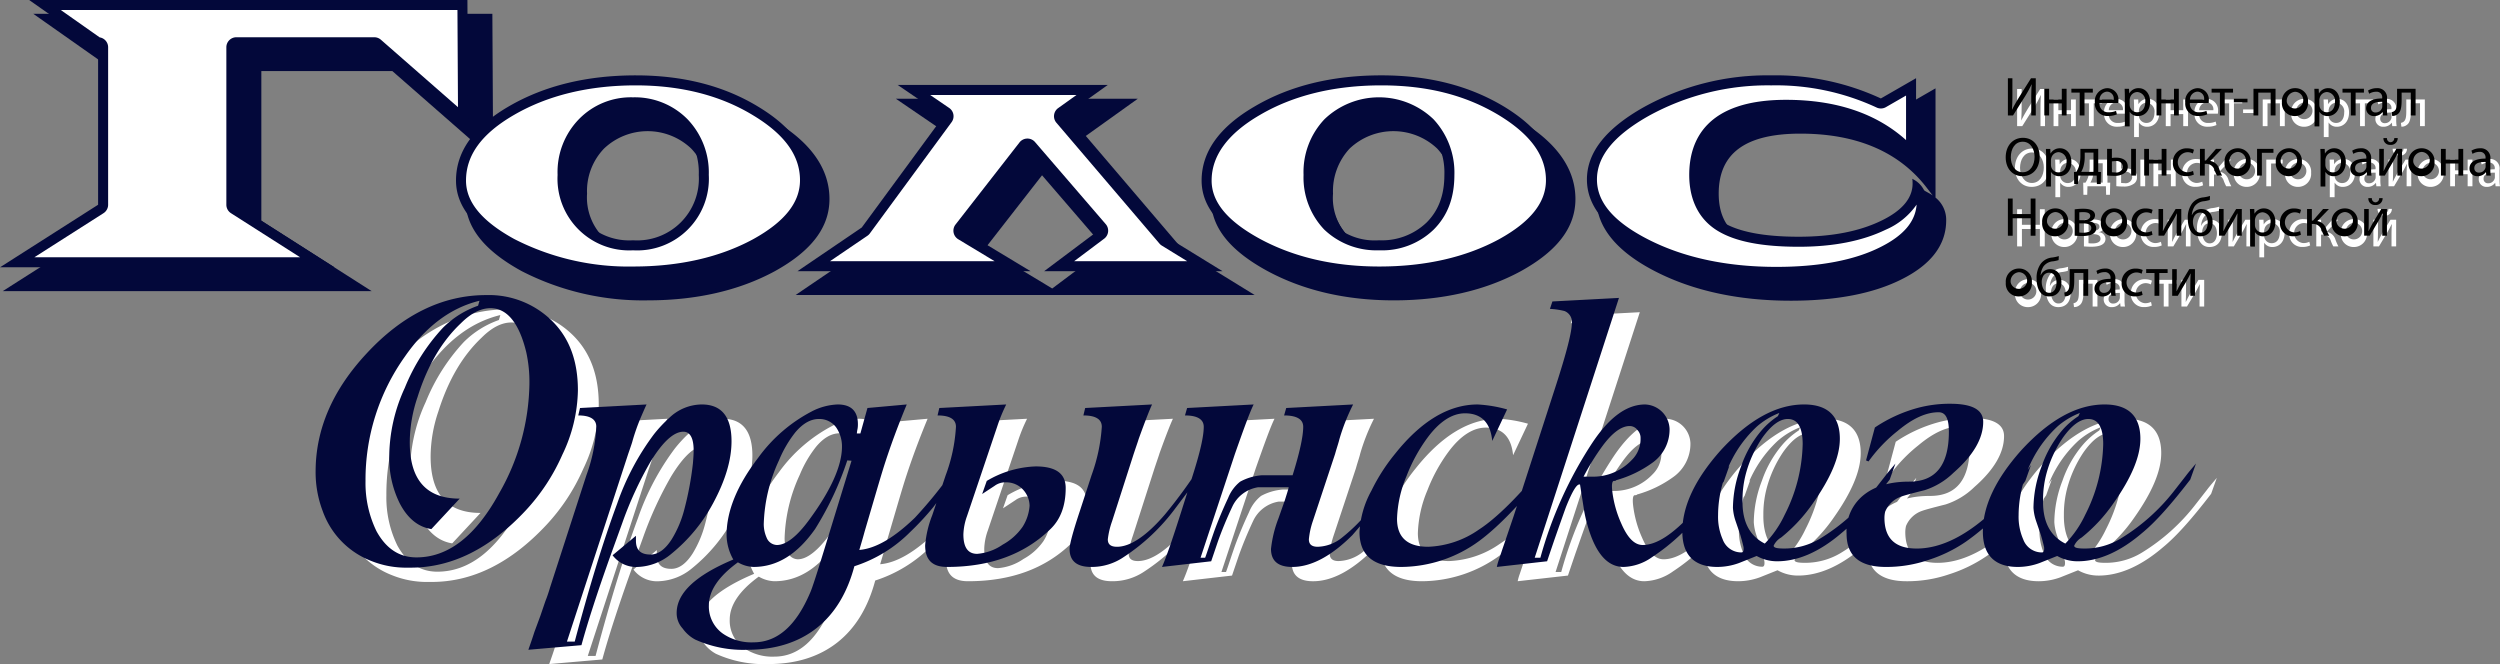 <svg id="Layer_8" data-name="Layer 8" xmlns="http://www.w3.org/2000/svg" width="498.94" height="132.532" viewBox="0 0 498.94 132.532">
  <rect x="0" y="0" width="498.94" height="132.532" fill="#808080" stroke="none"/>
  <defs>
    <style>
      .cls-1 {
        fill: #03083a;
      }

      .cls-2 {
        fill: #fff;
      }
    </style>
  </defs>
  <title>logo</title>
  <g>
    <g>
      <polygon class="cls-1" points="2.27 57.599 23.063 44.34 23.063 13.688 23.05 13.688 8.221 3.253 97.765 3.253 97.916 30.682 78.494 13.688 51.658 13.688 51.658 44.34 72.451 57.599 2.27 57.599"/>
      <path class="cls-1" d="M731.913,236.712l0.142,25.822-18.728-16.387H685.803v31.426l19.579,12.485H638.629l19.579-12.485v-31.426h-0.355l-13.407-9.435h87.467m0.995-1H641.287l2.583,1.818,13.338,9.386V277.024l-19.117,12.19-2.89,1.843h73.609L705.92,289.214,686.803,277.024V247.147h26.148l18.445,16.139,1.671,1.462-0.012-2.22-0.142-25.822-0.005-.994h0Z" transform="translate(-634.645 -232.959)"/>
    </g>
    <g>
      <path class="cls-1" d="M763.931,292.402a52.435,52.435,0,0,1-24.994-5.805c-7.339-4.037-10.905-8.565-10.905-13.848,0-5.961,3.64-11.095,10.819-15.259,7.139-4.14,15.744-6.239,25.576-6.239,9.475,0,17.772,2.125,24.663,6.315,7.031,4.233,10.597,9.318,10.597,15.112,0,5.449-3.496,10.024-10.687,13.987C781.961,290.472,773.527,292.402,763.931,292.402Zm-0.071-33.767a12.058,12.058,0,0,0-9.006,3.608,12.719,12.719,0,0,0-3.547,9.37A11.814,11.814,0,0,0,763.86,284.166a12.421,12.421,0,0,0,9.152-3.4,12.268,12.268,0,0,0,3.471-9.152,12.77,12.77,0,0,0-3.547-9.37A12.144,12.144,0,0,0,763.86,258.635Z" transform="translate(-634.645 -232.959)"/>
      <path class="cls-1" d="M764.428,251.751c9.364,0,17.522,2.057,24.403,6.243,6.952,4.185,10.357,9.08,10.357,14.684,0,5.249-3.476,9.719-10.428,13.549-6.952,3.76-15.252,5.675-24.828,5.675-9.364,0-17.593-1.915-24.758-5.746-7.094-3.902-10.641-8.3-10.641-13.407,0-5.746,3.476-10.712,10.57-14.826s15.536-6.172,25.325-6.172m-0.568,32.916a12.319,12.319,0,0,0,13.124-13.053,13.269,13.269,0,0,0-3.689-9.719,12.664,12.664,0,0,0-9.435-3.76,12.503,12.503,0,0,0-9.364,3.76,13.157,13.157,0,0,0-3.689,9.719,12.312,12.312,0,0,0,13.053,13.053m0.568-33.916c-9.922,0-18.612,2.122-25.827,6.307-7.344,4.26-11.068,9.539-11.068,15.691,0,5.482,3.65,10.154,11.159,14.284a52.937,52.937,0,0,0,25.239,5.87c9.68,0,18.193-1.95,25.304-5.795,7.372-4.062,10.952-8.781,10.952-14.429,0-5.981-3.648-11.21-10.841-15.541-6.965-4.237-15.35-6.386-24.919-6.386h0Zm-0.568,32.916a11.318,11.318,0,0,1-12.053-12.053,12.233,12.233,0,0,1,3.396-9.011,12.631,12.631,0,0,1,17.374-.01,12.295,12.295,0,0,1,3.406,9.022,11.792,11.792,0,0,1-3.325,8.799,11.941,11.941,0,0,1-8.799,3.254h0Z" transform="translate(-634.645 -232.959)"/>
    </g>
    <g>
      <path class="cls-1" d="M795.05,291.338l14.113-9.591,15.959-21.717L815.061,253.166h45.103l-9.55,6.833,20.167,23.645,12.504,7.694H795.05Zm49.625-.201,11.287-8.465-13.369-15.519-12.048,15.461Z" transform="translate(-634.645 -232.959)"/>
      <path class="cls-1" d="M858.605,253.666l-8.725,6.243,20.572,24.119,11.066,6.81H845.907l10.783-8.087L842.573,266.364l-12.769,16.387,13.407,8.087H796.676l12.84-8.725,16.316-22.204-9.151-6.243h41.925m3.116-1H813.44l2.677,1.826,8.295,5.659-15.601,21.231-12.698,8.629-2.689,1.827h91.626l-3.009-1.852-10.932-6.727-19.763-23.171,7.84-5.609,2.534-1.813h0Zm-30.436,29.811L842.612,267.941l12.622,14.652-9.927,7.445-0.662.497-0.917-.553-12.442-7.505h0Z" transform="translate(-634.645 -232.959)"/>
    </g>
    <g>
      <path class="cls-1" d="M912.807,292.402c-9.452,0-17.862-1.954-24.996-5.806-7.385-4.021-10.974-8.551-10.974-13.847,0-5.934,3.664-11.067,10.89-15.259,7.066-4.14,15.648-6.239,25.505-6.239,9.584,0,17.674,2.065,24.732,6.314,7.034,4.278,10.599,9.363,10.599,15.113,0,5.449-3.496,10.024-10.687,13.987C930.837,290.472,922.403,292.402,912.807,292.402Zm-0.071-33.767a12.143,12.143,0,0,0-9.076,3.608,12.934,12.934,0,0,0-3.477,9.37,12.956,12.956,0,0,0,21.705,9.152c2.288-2.288,3.4-5.281,3.4-9.152a12.997,12.997,0,0,0-3.481-9.375A12.205,12.205,0,0,0,912.736,258.635Z" transform="translate(-634.645 -232.959)"/>
      <path class="cls-1" d="M913.233,251.751c9.435,0,17.522,2.057,24.474,6.243,6.881,4.185,10.357,9.08,10.357,14.684,0,5.249-3.476,9.719-10.428,13.549-6.952,3.76-15.252,5.675-24.829,5.675-9.364,0-17.664-1.915-24.758-5.746-7.165-3.902-10.712-8.3-10.712-13.407,0-5.746,3.547-10.712,10.641-14.826,7.023-4.114,15.465-6.172,25.254-6.172M912.736,284.666a12.903,12.903,0,0,0,9.506-3.547c2.412-2.412,3.547-5.533,3.547-9.506a13.512,13.512,0,0,0-3.618-9.719,13.718,13.718,0,0,0-18.87,0,13.396,13.396,0,0,0-3.618,9.719A12.215,12.215,0,0,0,912.736,284.666m0.497-33.916c-9.947,0-18.614,2.123-25.76,6.309-7.388,4.285-11.135,9.564-11.135,15.689,0,5.496,3.675,10.169,11.233,14.286,7.211,3.894,15.701,5.868,25.236,5.868,9.68,0,18.193-1.95,25.304-5.795,7.372-4.062,10.952-8.781,10.952-14.429,0-5.937-3.646-11.165-10.837-15.539-7.141-4.299-15.315-6.388-24.993-6.388h0ZM912.736,283.666a11.223,11.223,0,0,1-12.053-12.053,12.452,12.452,0,0,1,3.335-9.022,12.72,12.72,0,0,1,17.445.01,12.505,12.505,0,0,1,3.325,9.011c0,3.731-1.064,6.609-3.254,8.799a11.941,11.941,0,0,1-8.799,3.254h0Z" transform="translate(-634.645 -232.959)"/>
    </g>
    <g>
      <path class="cls-1" d="M992.05,292.473c-10.318,0-19.346-1.952-26.83-5.801-7.618-3.918-11.48-8.674-11.48-14.136,0-5.59,3.772-10.443,11.533-14.835a51.649,51.649,0,0,1,25.784-6.45,50.898,50.898,0,0,1,21.826,4.547l7.546-4.344v19.782l-0.896-1.162c-5.602-7.261-14.204-10.942-25.568-10.942-11.311,0-16.809,4.083-16.809,12.481,0,4.168,1.495,7.199,4.443,9.009,3.064,1.881,8.084,2.835,14.919,2.835,6.466,0,11.93-1.057,16.24-3.143,4.211-2.038,6.161-4.455,5.962-7.39a1.005,1.005,0,0,0-.046-0.371l-0.41-1.223,1.127,0.626a5.483,5.483,0,0,1,3.165,4.977c0,4.653-2.886,8.456-8.576,11.301C1008.43,291.046,1001.051,292.473,992.05,292.473Z" transform="translate(-634.645 -232.959)"/>
      <path class="cls-1" d="M991.057,251.751a49.944,49.944,0,0,1,21.849,4.611l7.023-4.043V269.769c-5.746-7.449-14.401-11.137-25.964-11.137s-17.309,4.327-17.309,12.982c0,4.327,1.561,7.519,4.682,9.435s8.158,2.908,15.181,2.908c6.597,0,12.06-1.064,16.458-3.192s6.455-4.753,6.243-7.874a1.385,1.385,0,0,0-.071-0.497,4.983,4.983,0,0,1,2.909,4.54q0,6.704-8.3,10.854c-5.462,2.767-12.698,4.185-21.707,4.185q-15.429,0-26.602-5.746c-7.449-3.831-11.208-8.371-11.208-13.691,0-5.391,3.76-10.144,11.279-14.401a50.927,50.927,0,0,1,25.538-6.384m29.872-1.162-1.499.863-6.571,3.783a51.517,51.517,0,0,0-21.802-4.484,52.145,52.145,0,0,0-26.031,6.514c-7.931,4.489-11.787,9.484-11.787,15.271,0,5.665,3.954,10.57,11.751,14.58,7.557,3.886,16.661,5.857,27.059,5.857,9.079,0,16.535-1.444,22.159-4.293,5.87-2.935,8.848-6.887,8.848-11.746a5.66,5.66,0,0,0-2.128-4.536V250.589h0Zm-24.41,32.368c-6.741,0-11.672-.929-14.658-2.761-2.79-1.712-4.205-4.6-4.205-8.583,0-8.062,5.335-11.982,16.309-11.982,11.201,0,19.67,3.616,25.172,10.748l1.228,1.591q-0.344-.237-0.73-0.451l-2.247-1.248,0.813,2.439a0.432,0.432,0,0,1,.02.18v0.034l0.002,0.034c0.185,2.708-1.673,4.967-5.68,6.906-4.241,2.052-9.631,3.092-16.022,3.092h0Z" transform="translate(-634.645 -232.959)"/>
    </g>
    <g>
      <path class="cls-2" d="M638.074,285.304l16.688-10.642a1,1,0,0,0,.462-0.843V242.394a1,1,0,0,0-1-1H654.186l-10.565-7.435h83.314l0.125,22.607-17.057-14.925a1,1,0,0,0-.659-0.248H681.82a1,1,0,0,0-1,1v31.426a1,1,0,0,0,.462.843l16.688,10.642h-59.897Z" transform="translate(-634.645 -232.959)"/>
      <path class="cls-1" d="M725.941,234.959l0.107,19.393-15.386-13.463a2,2,0,0,0-1.317-.495H681.82a2,2,0,0,0-2,2v31.426a2,2,0,0,0,.925,1.686l13.798,8.799h-53.041l13.798-8.799a2,2,0,0,0,.925-1.686v-31.426a2,2,0,0,0-1.687-1.976l-7.758-5.459h79.161m1.989-2H640.462l13.407,9.435h0.355v31.426l-19.579,12.485h66.753l-19.579-12.485v-31.426h27.524l18.728,16.387-0.142-25.822h0Z" transform="translate(-634.645 -232.959)"/>
    </g>
    <g>
      <path class="cls-2" d="M761.049,287.149a50.96,50.96,0,0,1-24.286-5.628c-6.801-3.741-10.112-7.84-10.112-12.525,0-5.388,3.389-10.085,10.072-13.961,6.906-4.006,15.257-6.037,24.823-6.037,9.197,0,17.232,2.051,23.883,6.097,6.647,4.002,9.876,8.525,9.876,13.83,0,4.854-3.242,8.999-9.91,12.673C778.586,285.28,770.393,287.149,761.049,287.149Zm-0.071-33.767a13.508,13.508,0,0,0-10.082,4.063,14.152,14.152,0,0,0-3.971,10.416,13.306,13.306,0,0,0,14.053,14.053,13.863,13.863,0,0,0,10.212-3.84,13.694,13.694,0,0,0,3.911-10.213,14.204,14.204,0,0,0-3.972-10.416A13.594,13.594,0,0,0,760.979,253.382Z" transform="translate(-634.645 -232.959)"/>
      <path class="cls-1" d="M761.546,249.998c9.01,0,16.871,2.002,23.371,5.956,6.318,3.803,9.389,8.046,9.389,12.971,0,4.456-3.073,8.315-9.379,11.79-6.668,3.606-14.701,5.434-23.877,5.434a49.957,49.957,0,0,1-23.794-5.498c-6.463-3.555-9.605-7.367-9.605-11.655,0-5.076,3.131-9.36,9.573-13.096,6.752-3.916,14.935-5.902,24.322-5.902m-0.568,32.916a14.308,14.308,0,0,0,15.124-15.053,15.353,15.353,0,0,0-4.254-11.112,14.747,14.747,0,0,0-10.869-4.366,14.453,14.453,0,0,0-10.778,4.346,15.124,15.124,0,0,0-4.275,11.133,14.302,14.302,0,0,0,15.053,15.053m0.568-34.916q-14.684,0-25.325,6.172c-7.094,4.114-10.57,9.08-10.57,14.826,0,5.108,3.547,9.506,10.641,13.407,7.165,3.831,15.394,5.746,24.758,5.746,9.577,0,17.877-1.915,24.829-5.675,6.952-3.831,10.428-8.3,10.428-13.549,0-5.604-3.405-10.499-10.357-14.684-6.881-4.185-15.039-6.243-24.403-6.243h0Zm-0.568,32.916a12.312,12.312,0,0,1-13.053-13.053,13.157,13.157,0,0,1,3.689-9.719,12.503,12.503,0,0,1,9.364-3.76,12.664,12.664,0,0,1,9.435,3.76,13.269,13.269,0,0,1,3.689,9.719,12.319,12.319,0,0,1-13.124,13.053h0Z" transform="translate(-634.645 -232.959)"/>
    </g>
    <g>
      <path class="cls-2" d="M846.025,286.085l8.383-6.288a1,1,0,0,0,.158-1.453L840.449,261.958a1.001,1.001,0,0,0-.758-0.347l-0.024 0a0.999,0.999,0,0,0-.764.385l-12.769,16.387a1,1,0,0,0,.272,1.471l10.33,6.231H797.044l10.151-6.898a1.003,1.003,0,0,0,.244-0.235l16.316-22.204a1,1,0,0,0-.242-1.418l-6.474-4.416h35.567L846.416,255.342a1,1,0,0,0-.179,1.462l20.572,24.119a0.991,0.991,0,0,0,.237.203l8.058,4.959H846.025Z" transform="translate(-634.645 -232.959)"/>
      <path class="cls-1" d="M849.491,251.913l-3.657,2.616a2,2,0,0,0-.358,2.924l20.572,24.119a2,2,0,0,0,.473.405l5.049,3.107h-22.545l5.983-4.487a2,2,0,0,0,.315-2.905L841.207,261.306a2,2,0,0,0-1.515-.695l-0.049.001a2,2,0,0,0-1.528.77l-12.769,16.387a2,2,0,0,0,.545,2.942l7.252,4.374H800.295l7.463-5.071a2.001,2.001,0,0,0,.488-0.47l16.316-22.204a2,2,0,0,0-.485-2.836l-3.797-2.59h29.211m6.233-2h0Zm0,0H813.799l9.151,6.243-16.316,22.204-12.84,8.725h46.536l-13.407-8.087,12.769-16.387,14.117,16.387-10.783,8.087H878.637l-11.066-6.81L846.998,256.156l8.725-6.243h0Z" transform="translate(-634.645 -232.959)"/>
    </g>
    <g>
      <path class="cls-2" d="M909.925,287.149c-9.199,0-17.369-1.893-24.282-5.626-6.854-3.732-10.187-7.831-10.187-12.527,0-5.361,3.413-10.058,10.143-13.961,6.838-4.007,15.165-6.037,24.752-6.037,9.305,0,17.141,1.995,23.958,6.1,6.55,3.984,9.873,8.637,9.873,13.827,0,4.854-3.242,8.999-9.911,12.673C927.462,285.28,919.269,287.149,909.925,287.149Zm-0.071-33.767a13.592,13.592,0,0,0-10.152,4.063,14.381,14.381,0,0,0-3.901,10.416A13.209,13.209,0,0,0,909.854,281.913a13.863,13.863,0,0,0,10.213-3.84c2.584-2.584,3.84-5.925,3.84-10.213a14.43,14.43,0,0,0-3.891-10.405A13.833,13.833,0,0,0,909.854,253.382Z" transform="translate(-634.645 -232.959)"/>
      <path class="cls-1" d="M910.351,249.998c9.117,0,16.785,1.948,23.434,5.951,6.323,3.846,9.396,8.09,9.396,12.976,0,4.456-3.073,8.315-9.379,11.79-6.668,3.606-14.701,5.434-23.877,5.434-9.032,0-17.042-1.852-23.801-5.503-6.506-3.543-9.668-7.354-9.668-11.651,0-4.978,3.245-9.384,9.652-13.1,6.679-3.913,14.836-5.897,24.243-5.897m-0.497,32.916A14.826,14.826,0,0,0,920.774,278.78c2.781-2.781,4.133-6.353,4.133-10.92a15.584,15.584,0,0,0-4.164-11.092l-0.02-.021-0.02-.02a15.714,15.714,0,0,0-21.718.021,15.346,15.346,0,0,0-4.183,11.112,15.061,15.061,0,0,0,4.112,10.899l0.021,0.021,0.021,0.021a15.061,15.061,0,0,0,10.899,4.112m0.497-34.916c-9.789,0-18.231,2.057-25.254,6.172-7.094,4.114-10.641,9.08-10.641,14.826,0,5.108,3.547,9.506,10.712,13.407,7.094,3.831,15.394,5.746,24.758,5.746,9.577,0,17.877-1.915,24.828-5.675,6.952-3.831,10.428-8.3,10.428-13.549,0-5.604-3.476-10.499-10.357-14.684-6.952-4.185-15.039-6.243-24.474-6.243h0Zm-0.497,32.916a12.215,12.215,0,0,1-13.053-13.053,13.396,13.396,0,0,1,3.618-9.719,13.718,13.718,0,0,1,18.87,0,13.511,13.511,0,0,1,3.618,9.719c0,3.973-1.135,7.094-3.547,9.506a12.903,12.903,0,0,1-9.506,3.547h0Z" transform="translate(-634.645 -232.959)"/>
    </g>
    <g>
      <path class="cls-2" d="M989.168,287.22c-10.077,0-18.873-1.896-26.146-5.635-7.176-3.691-10.665-7.878-10.665-12.802,0-5.002,3.523-9.428,10.771-13.531a50.176,50.176,0,0,1,25.046-6.254,49.304,49.304,0,0,1,21.418,4.513,0.991,0.991,0,0,0,.431.098,1.003,1.003,0,0,0,.499-0.133l5.524-3.181v13.005c-5.87-6.254-14.253-9.421-24.964-9.421-12.148,0-18.309,4.704-18.309,13.982,0,4.726,1.735,8.187,5.158,10.287,3.305,2.028,8.589,3.056,15.704,3.056,6.695,0,12.379-1.108,16.894-3.292,4.028-1.949,6.287-4.38,6.738-7.244a3.65,3.65,0,0,1,.906,2.514c0,4.095-2.534,7.353-7.747,9.959C1005.081,285.848,997.93,287.22,989.168,287.22Z" transform="translate(-634.645 -232.959)"/>
      <path class="cls-1" d="M988.175,249.998a47.661,47.661,0,0,1,20.987,4.416,2,2,0,0,0,1.86-.071l4.025-2.317v8.895c-5.932-5.34-13.967-8.041-23.963-8.041-15.959,0-19.309,8.147-19.309,14.982,0,5.025,1.949,8.877,5.636,11.139,3.513,2.156,8.821,3.204,16.227,3.204,6.847,0,12.677-1.141,17.329-3.392a14.357,14.357,0,0,0,6.187-5.017c-0.25,3.397-2.604,6.167-7.181,8.456-5.2,2.634-12.2,3.97-20.804,3.97-9.917,0-18.559-1.859-25.687-5.525-6.812-3.503-10.123-7.4-10.123-11.913,0-4.609,3.358-8.75,10.264-12.66a49.186,49.186,0,0,1,24.553-6.125m0-2a50.927,50.927,0,0,0-25.538,6.384c-7.519,4.256-11.279,9.009-11.279,14.401,0,5.32,3.76,9.86,11.208,13.691s16.316,5.746,26.602,5.746c9.009,0,16.245-1.419,21.707-4.185q8.3-4.15,8.3-10.854a4.983,4.983,0,0,0-2.909-4.54,1.384,1.384,0,0,1,.071.497c0.213,3.121-1.844,5.746-6.243,7.874s-9.86,3.192-16.458,3.192c-7.023,0-12.06-.993-15.181-2.908s-4.682-5.108-4.682-9.435c0-8.655,5.746-12.982,17.309-12.982s20.217,3.689,25.963,11.137V248.565l-7.023,4.043a49.944,49.944,0,0,0-21.849-4.611h0Z" transform="translate(-634.645 -232.959)"/>
    </g>
    <path class="cls-2" d="M720.162,349.101a18.548,18.548,0,0,1-7.277-1.342,16.657,16.657,0,0,1-9.678-9.961,21.788,21.788,0,0,1-1.413-7.842c0-8.477,3.391-16.319,10.173-23.596,7.206-7.771,15.189-11.657,23.878-11.657a17.935,17.935,0,0,1,13.352,5.369c3.32,3.391,4.945,7.912,4.945,13.635a30.606,30.606,0,0,1-3.108,12.857,39.751,39.751,0,0,1-7.347,11.162c-7.065,7.559-14.694,11.374-22.889,11.374h-0.636ZM734.221,296.823l0.283-.989c-5.793,1.413-10.738,5.157-14.906,11.162a42.366,42.366,0,0,0-7.842,24.797,21.905,21.905,0,0,0,2.19,10.032c1.907,3.462,4.521,5.228,7.983,5.228,6.358,0,11.868-4.309,16.531-12.857a45.038,45.038,0,0,0,6.005-21.759,27.586,27.586,0,0,0-.636-6.358c-1.413-5.793-3.815-8.76-7.135-8.76-1.907,0-3.886.989-5.934,3.038-3.744,3.532-6.641,8.407-8.619,14.694a28.308,28.308,0,0,0-1.554,9.043q0,11.233,9.961,11.233l-5.652,6.076c-2.685-.424-4.804-2.19-6.358-5.228a20.329,20.329,0,0,1-2.049-9.113,33.198,33.198,0,0,1,3.108-13.847,39.127,39.127,0,0,1,7.63-12.01A18.692,18.692,0,0,1,734.221,296.823Zm20.629,67.749-10.597.918c0.424-1.201.848-2.402,1.201-3.532l1.201-3.25,0.989-2.896a28.317,28.317,0,0,0,.918-2.685l7.276-22.465a32.403,32.403,0,0,0,1.978-9.678c0-1.484-1.201-2.261-3.603-2.261l0.353-1.484,13.281-.706c-0.283.565-.636,1.413-1.13,2.543a40.518,40.518,0,0,0-1.695,4.804q0,0.106-.848,2.543L751.953,363.866h1.554c2.896-10.879,5.722-20.134,8.477-27.552a50.786,50.786,0,0,1,7.347-13.847,26.476,26.476,0,0,1,2.967-3.179,9.446,9.446,0,0,1,6.57-2.755c3.956,0,5.934,2.473,5.934,7.347,0,3.674-1.201,7.771-3.674,12.363a33.092,33.092,0,0,1-8.336,10.102,11.013,11.013,0,0,1-6.641,2.614,5.88,5.88,0,0,1-5.086-2.331l4.663-3.886v0.989c0,1.837.918,2.755,2.896,2.755,1.554,0,2.967-1.06,4.239-3.038a21.695,21.695,0,0,0,2.473-5.793,63.719,63.719,0,0,0,1.766-9.396c0.071-.918.141-1.766,0.141-2.543,0-2.473-.706-3.744-2.049-3.744-1.907,0-4.097,1.978-6.57,6.005a73.589,73.589,0,0,0-5.652,12.292l-2.402,6.641C758.029,354.046,756.121,359.91,754.849,364.573Zm75.026-36.1-1.06,3.179c-1.342,2.119-2.614,3.886-3.744,5.369a56.132,56.132,0,0,1-4.663,5.016,27.614,27.614,0,0,1-11.091,6.782c-1.413,5.298-3.886,9.467-7.559,12.363-3.603,2.826-8.195,4.309-13.776,4.309a23.115,23.115,0,0,1-10.456-2.049,7.386,7.386,0,0,1-2.473-2.19,4.503,4.503,0,0,1-1.201-3.108c0-3.956,3.744-7.488,11.303-10.667a10.177,10.177,0,0,1-1.342-4.875c0-4.804,2.119-9.961,6.287-15.401a30.73,30.73,0,0,1,10.667-9.255,12.119,12.119,0,0,1,5.228-1.413c2.685,0,4.027,1.342,4.027,3.956a5.068,5.068,0,0,1-.071.918,7.42,7.42,0,0,0-.141.918h0.706l1.413-5.086,7.842-.706c-1.695,4.097-3.32,8.407-4.733,12.928-0.848,2.755-2.049,6.923-3.674,12.434-0.283,1.06-.636,2.261-1.06,3.674,3.32-.283,6.994-2.473,11.091-6.429a88.017,88.017,0,0,0,6.853-8.336A15.498,15.498,0,0,0,829.875,328.473Zm-38.643,11.939a6.762,6.762,0,0,0,.565,2.685,2.291,2.291,0,0,0,2.049,1.484c1.837,0,4.027-1.695,6.499-5.086,4.309-5.864,6.499-10.738,6.499-14.553a6.667,6.667,0,0,0-1.201-3.886,4.153,4.153,0,0,0-3.391-1.625c-1.695,0-3.25.918-4.733,2.685a23.264,23.264,0,0,0-3.25,5.581A32.163,32.163,0,0,0,791.232,340.412Zm12.292,4.38,5.228-17.026-0.848-.071a62.94,62.94,0,0,1-6.429,13.705c-3.532,5.016-7.559,7.559-12.292,7.559a6.554,6.554,0,0,1-3.108-.918c-3.886,2.826-5.793,5.722-5.793,8.548a6.624,6.624,0,0,0,2.755,5.652,10.049,10.049,0,0,0,6.146,1.766c4.733,0,8.477-3.25,11.303-9.89C800.91,353.199,801.899,350.09,803.524,344.792Zm74.955-16.178-0.989,3.179-4.097,5.44a40.32,40.32,0,0,1-10.314,9.749,11.352,11.352,0,0,1-6.499,1.978c-2.896,0-4.309-1.201-4.309-3.603,0-.848.636-3.32,2.049-7.559l2.331-7.135a34.774,34.774,0,0,0,2.049-9.678c0-1.484-1.201-2.261-3.674-2.261l0.353-1.484,13.352-.706c-0.495,1.06-1.413,3.391-2.685,6.923-0.071.283-.424,1.272-0.989,2.967l-4.309,13.423a16.342,16.342,0,0,0-.848,3.603c0,0.989.565,1.484,1.837,1.484,2.614,0,5.864-2.119,9.608-6.499A99.165,99.165,0,0,0,878.479,328.614Zm-35.605,12.363a9.046,9.046,0,0,0,1.413-4.239,4.898,4.898,0,0,0-1.413-3.32,4.53,4.53,0,0,0-3.32-1.342,3.593,3.593,0,0,0-2.261.706l-2.473,1.625,0.918-2.614a20.414,20.414,0,0,1,9.749-2.896c4.027,0,6.005,1.413,6.005,4.309,0,3.462-.989,6.217-3.038,8.195-5.157,5.016-12.01,7.559-20.629,7.559-2.967,0-4.38-1.413-4.38-4.309a21.053,21.053,0,0,1,1.413-6.005l2.685-7.983a32.923,32.923,0,0,0,2.049-9.678c0-1.484-1.201-2.261-3.674-2.261l0.353-1.484,13.352-.706a32.478,32.478,0,0,0-1.766,4.309l-6.076,18.015a11.796,11.796,0,0,0-.706,3.603c0,2.614.918,3.886,2.755,3.886a10.402,10.402,0,0,0,5.086-1.837A11.647,11.647,0,0,0,842.874,340.977Zm47.756-10.314h6.146c1.413-4.521,2.119-7.771,2.119-9.678,0-1.484-1.272-2.261-3.815-2.261l0.424-1.484,13.352-.706a40.087,40.087,0,0,0-2.755,6.994c-0.141.636-.495,1.625-0.848,2.896l-4.451,13.423a15.748,15.748,0,0,0-.777,3.603c0,0.989.565,1.484,1.766,1.484a8.084,8.084,0,0,0,4.945-1.907,35.2,35.2,0,0,0,4.733-4.592,47.623,47.623,0,0,0,3.674-4.875c1.766-2.543,2.967-4.168,3.532-4.945l-1.06,3.179-1.907,2.473c-1.484,1.907-3.815,4.663-6.994,8.336-4.239,4.239-8.266,6.358-12.01,6.358q-4.239,0-4.239-3.603a24.148,24.148,0,0,1,1.484-6.076l1.272-3.603c0.353-1.13.636-1.978,0.777-2.614h-6.146a6.833,6.833,0,0,0-5.086,3.815c-1.13,2.402-2.119,4.804-2.896,6.994l-1.342,3.956-9.82,1.13c0.777-1.695,2.049-5.369,3.886-11.162l2.261-7.135c1.413-4.451,2.19-7.7,2.19-9.678,0-1.484-1.272-2.261-3.744-2.261l0.424-1.484,13.281-.706c-0.777,1.554-1.978,4.875-3.744,9.89l-6.853,20.699H879.327c0.424-1.13.989-2.967,1.837-5.369q1.166-3.179,2.755-6.57a7.882,7.882,0,0,1,2.402-3.25A10.784,10.784,0,0,1,890.63,330.663Zm56.375-2.049-1.06,3.179c-4.663,5.581-8.619,9.537-11.868,11.939a26.574,26.574,0,0,1-15.613,5.228c-5.581,0-8.336-2.331-8.336-6.994a19.19,19.19,0,0,1,2.402-8.266,37.482,37.482,0,0,1,4.663-7.277c5.228-6.57,10.738-9.89,16.531-9.89a26.944,26.944,0,0,1,5.864.989L936.621,323.81c-0.353-3.674-2.19-5.51-5.44-5.51-2.543,0-5.086,1.625-7.488,4.875a32.718,32.718,0,0,0-4.168,7.63,23.872,23.872,0,0,0-1.907,8.548c0,3.744,2.119,5.581,6.217,5.581a18.863,18.863,0,0,0,10.173-3.462C937.398,339.281,941.778,334.972,947.005,328.614Zm7.842,2.331h2.049a10.586,10.586,0,0,0,7.559-3.32,5.803,5.803,0,0,0,1.766-4.097v-0.283a2.238,2.238,0,0,0-.636-1.625,1.876,1.876,0,0,0-1.554-.777c-1.625,0-3.462,1.342-5.44,4.027A46.645,46.645,0,0,0,954.847,330.945Zm-7.276,16.884-10.032,1.13a10.095,10.095,0,0,1,.424-1.484l0.706-2.119c0.495-1.413,1.201-3.532,2.19-6.429l8.548-26.421c2.049-6.358,3.108-10.456,3.108-12.292a2.324,2.324,0,0,0-1.484-2.331,14.942,14.942,0,0,0-2.896-.424l0.495-1.484,13.281-.706L945.098,347.123h1.13a80.396,80.396,0,0,1,10.385-22.96c3.391-5.086,6.853-7.63,10.526-7.63a5.079,5.079,0,0,1,4.875,4.875,8.122,8.122,0,0,1-3.462,6.782,22.786,22.786,0,0,1-7.206,3.462c0,0.071-.141.141-0.424,0.141-0.353,0-.495.636-0.353,1.978a22.03,22.03,0,0,0,1.766,6.429c1.272,2.967,2.685,4.38,4.309,4.38,2.755,0,6.005-2.119,9.89-6.358a74.259,74.259,0,0,0,6.005-7.559c0.495-.706.989-1.342,1.413-1.907l-1.13,3.179-3.815,5.086a40.59,40.59,0,0,1-10.456,9.961,10.352,10.352,0,0,1-5.722,1.978c-2.896,0-5.086-2.19-6.641-6.57a28.442,28.442,0,0,1-1.342-5.369l-0.706-4.521h-0.141c-0.565,0-1.413,1.413-2.614,4.38q-0.212.53-2.331,6.57C948.065,346.346,947.571,347.83,947.571,347.83Zm69.515-19.498-1.13,3.179c-3.744,4.875-6.923,8.477-9.608,10.667-4.451,3.815-8.76,5.652-12.857,5.652a8.239,8.239,0,0,1-4.097-1.06l-3.532,1.413a12.585,12.585,0,0,1-4.309.777c-4.663,0-6.994-2.402-6.994-7.065,0-5.086,2.543-10.456,7.63-16.178,5.581-6.076,11.091-9.184,16.672-9.184,4.733,0,7.135,2.331,7.135,6.853,0,3.603-1.837,7.842-5.369,12.857a32.209,32.209,0,0,1-6.358,6.853,3.657,3.657,0,0,0-1.484,1.625c0,0.424.706,0.565,2.119,0.565a13.786,13.786,0,0,0,7.135-1.978,39.689,39.689,0,0,0,10.809-9.678l2.261-2.896C1015.744,329.886,1016.45,329.108,1017.086,328.331ZM986.567,335.961c0,4.097,1.484,6.853,4.451,8.336a20.965,20.965,0,0,0,3.956-5.722,32.455,32.455,0,0,0,3.603-14.129c0-3.32-.989-5.016-2.967-5.016-1.625,0-3.32,1.272-5.086,3.744a23.773,23.773,0,0,0-3.25,7.065,20.271,20.271,0,0,0-.706,5.298v0.424Zm7.065-17.096,0.283-.636a15.226,15.226,0,0,0-4.451,2.685,23.978,23.978,0,0,0-6.711,10.879,23.437,23.437,0,0,0-1.06,6.853,11.216,11.216,0,0,0,.918,4.804,3.95,3.95,0,0,0,3.744,2.614q0.53,0,.424-1.06c-0.141-.636-0.353-1.413-0.636-2.402l-0.989-2.896a9.964,9.964,0,0,1-.495-2.543,23.529,23.529,0,0,1,1.625-8.266,22.083,22.083,0,0,1,4.168-7.277A15.474,15.474,0,0,1,993.632,318.865Zm17.591,8.831,1.766-6.57a28.849,28.849,0,0,1,8.477-3.886,24.614,24.614,0,0,1,6.57-.848q6.57,0,6.57,3.603,0,4.981-5.934,10.173a14.646,14.646,0,0,1-5.722,3.462q-3.815.954-4.663,1.272a5.346,5.346,0,0,0-3.25,3.038,5.603,5.603,0,0,0-.141,1.201c0,4.097,2.119,6.146,6.429,6.146,5.016,0,10.385-2.755,16.037-8.266a57.552,57.552,0,0,0,6.782-8.407l-1.13,3.179a46.909,46.909,0,0,1-11.798,12.08,28.451,28.451,0,0,1-7.488,3.674,25.827,25.827,0,0,1-8.548,1.413c-5.228,0-7.842-2.19-7.842-6.641a9.205,9.205,0,0,1,3.674-7.912c2.261-1.695,5.228-2.473,8.831-2.473,5.298,0,7.912-3.32,7.912-9.961,0-2.614-.636-3.886-2.049-3.886-2.473,0-5.157,1.201-8.195,3.744a30.236,30.236,0,0,0-5.793,6.076Zm65.842,0.636-1.13,3.179c-3.744,4.875-6.923,8.477-9.608,10.667-4.451,3.815-8.76,5.652-12.857,5.652a8.239,8.239,0,0,1-4.097-1.06l-3.532,1.413a12.585,12.585,0,0,1-4.309.777c-4.663,0-6.994-2.402-6.994-7.065,0-5.086,2.543-10.456,7.63-16.178,5.581-6.076,11.091-9.184,16.672-9.184,4.733,0,7.135,2.331,7.135,6.853,0,3.603-1.837,7.842-5.369,12.857a32.209,32.209,0,0,1-6.358,6.853,3.657,3.657,0,0,0-1.484,1.625c0,0.424.706,0.565,2.119,0.565a13.786,13.786,0,0,0,7.135-1.978,39.689,39.689,0,0,0,10.809-9.678l2.261-2.896C1075.722,329.886,1076.428,329.108,1077.064,328.331Zm-30.519,7.63c0,4.097,1.484,6.853,4.451,8.336a20.965,20.965,0,0,0,3.956-5.722,32.455,32.455,0,0,0,3.603-14.129c0-3.32-.989-5.016-2.967-5.016-1.625,0-3.32,1.272-5.086,3.744a23.773,23.773,0,0,0-3.25,7.065,20.271,20.271,0,0,0-.706,5.298v0.424Zm7.065-17.096,0.283-.636a15.226,15.226,0,0,0-4.451,2.685,23.978,23.978,0,0,0-6.711,10.879,23.437,23.437,0,0,0-1.06,6.853,11.216,11.216,0,0,0,.918,4.804,3.95,3.95,0,0,0,3.744,2.614q0.53,0,.424-1.06c-0.141-.636-0.353-1.413-0.636-2.402l-0.989-2.896a9.964,9.964,0,0,1-.495-2.543,23.529,23.529,0,0,1,1.625-8.266,22.083,22.083,0,0,1,4.168-7.277A15.474,15.474,0,0,1,1053.61,318.865Z" transform="translate(-634.645 -232.959)"/>
    <path class="cls-1" d="M716.001,346.249a18.548,18.548,0,0,1-7.277-1.342,16.657,16.657,0,0,1-9.678-9.961,21.788,21.788,0,0,1-1.413-7.842c0-8.477,3.391-16.319,10.173-23.596,7.206-7.771,15.189-11.657,23.878-11.657a17.935,17.935,0,0,1,13.352,5.369c3.32,3.391,4.945,7.912,4.945,13.635a30.606,30.606,0,0,1-3.108,12.857,39.751,39.751,0,0,1-7.347,11.162c-7.065,7.559-14.694,11.374-22.889,11.374h-0.636Zm14.058-52.278,0.283-.989c-5.793,1.413-10.738,5.157-14.906,11.162a42.366,42.366,0,0,0-7.842,24.797,21.905,21.905,0,0,0,2.19,10.032c1.907,3.462,4.521,5.228,7.983,5.228,6.358,0,11.868-4.309,16.531-12.857a45.038,45.038,0,0,0,6.005-21.759,27.586,27.586,0,0,0-.636-6.358c-1.413-5.793-3.815-8.76-7.135-8.76-1.907,0-3.886.989-5.934,3.038-3.744,3.532-6.641,8.407-8.619,14.694A28.308,28.308,0,0,0,716.425,321.24q0,11.233,9.961,11.233l-5.652,6.076c-2.685-.424-4.804-2.19-6.358-5.228a20.329,20.329,0,0,1-2.049-9.113,33.198,33.198,0,0,1,3.108-13.847,39.127,39.127,0,0,1,7.63-12.01A18.692,18.692,0,0,1,730.06,293.971Zm20.629,67.749-10.597.918c0.424-1.201.848-2.402,1.201-3.532l1.201-3.25,0.989-2.896a28.317,28.317,0,0,0,.918-2.685l7.276-22.465a32.403,32.403,0,0,0,1.978-9.678c0-1.484-1.201-2.261-3.603-2.261l0.353-1.484,13.281-.706c-0.283.565-.636,1.413-1.13,2.543a40.518,40.518,0,0,0-1.695,4.804q0,0.106-.848,2.543l-12.222,37.442h1.554c2.896-10.879,5.722-20.134,8.477-27.552a50.786,50.786,0,0,1,7.347-13.847,26.476,26.476,0,0,1,2.967-3.179,9.446,9.446,0,0,1,6.57-2.755c3.956,0,5.934,2.473,5.934,7.347,0,3.674-1.201,7.771-3.674,12.363a33.092,33.092,0,0,1-8.336,10.102,11.013,11.013,0,0,1-6.641,2.614,5.88,5.88,0,0,1-5.086-2.331l4.663-3.886v0.989c0,1.837.918,2.755,2.896,2.755,1.554,0,2.967-1.06,4.239-3.038a21.695,21.695,0,0,0,2.473-5.793,63.719,63.719,0,0,0,1.766-9.396c0.071-.918.141-1.766,0.141-2.543,0-2.473-.706-3.744-2.049-3.744-1.907,0-4.097,1.978-6.57,6.005a73.589,73.589,0,0,0-5.652,12.292l-2.402,6.641C753.867,351.194,751.96,357.057,750.688,361.72ZM825.714,325.62l-1.06,3.179c-1.342,2.119-2.614,3.886-3.744,5.369a56.132,56.132,0,0,1-4.663,5.016,27.614,27.614,0,0,1-11.091,6.782c-1.413,5.298-3.886,9.467-7.559,12.363-3.603,2.826-8.195,4.309-13.776,4.309a23.115,23.115,0,0,1-10.456-2.049,7.386,7.386,0,0,1-2.473-2.19,4.503,4.503,0,0,1-1.201-3.108c0-3.956,3.744-7.488,11.303-10.667a10.177,10.177,0,0,1-1.342-4.875c0-4.804,2.119-9.961,6.287-15.401a30.73,30.73,0,0,1,10.667-9.255,12.119,12.119,0,0,1,5.228-1.413c2.685,0,4.027,1.342,4.027,3.956a5.068,5.068,0,0,1-.071.918,7.42,7.42,0,0,0-.141.918h0.706l1.413-5.086,7.842-.706c-1.695,4.097-3.32,8.407-4.733,12.928-0.848,2.755-2.049,6.923-3.674,12.434-0.283,1.06-.636,2.261-1.06,3.674,3.32-.283,6.994-2.473,11.091-6.429a88.017,88.017,0,0,0,6.853-8.336A15.498,15.498,0,0,0,825.714,325.62Zm-38.643,11.939a6.762,6.762,0,0,0,.565,2.685,2.291,2.291,0,0,0,2.049,1.484c1.837,0,4.027-1.695,6.499-5.086,4.309-5.864,6.499-10.738,6.499-14.553a6.667,6.667,0,0,0-1.201-3.886,4.153,4.153,0,0,0-3.391-1.625c-1.695,0-3.25.918-4.733,2.685a23.264,23.264,0,0,0-3.25,5.581A32.163,32.163,0,0,0,787.071,337.559Zm12.292,4.38,5.228-17.026-0.848-.071a62.94,62.94,0,0,1-6.429,13.705c-3.532,5.016-7.559,7.559-12.292,7.559a6.554,6.554,0,0,1-3.108-.918c-3.886,2.826-5.793,5.722-5.793,8.548a6.624,6.624,0,0,0,2.755,5.652,10.049,10.049,0,0,0,6.146,1.766c4.733,0,8.477-3.25,11.303-9.89C796.749,350.346,797.738,347.238,799.363,341.939Zm74.955-16.178-0.989,3.179-4.097,5.44a40.32,40.32,0,0,1-10.314,9.749,11.352,11.352,0,0,1-6.499,1.978c-2.896,0-4.309-1.201-4.309-3.603,0-.848.636-3.32,2.049-7.559l2.331-7.135a34.774,34.774,0,0,0,2.049-9.678c0-1.484-1.201-2.261-3.674-2.261l0.353-1.484,13.352-.706c-0.495,1.06-1.413,3.391-2.685,6.923-0.071.283-.424,1.272-0.989,2.967L856.586,336.994a16.342,16.342,0,0,0-.848,3.603c0,0.989.565,1.484,1.837,1.484,2.614,0,5.864-2.119,9.608-6.499A99.165,99.165,0,0,0,874.318,325.761Zm-35.605,12.363a9.046,9.046,0,0,0,1.413-4.239,4.898,4.898,0,0,0-1.413-3.32,4.53,4.53,0,0,0-3.32-1.342,3.593,3.593,0,0,0-2.261.706l-2.473,1.625,0.918-2.614a20.414,20.414,0,0,1,9.749-2.896c4.027,0,6.005,1.413,6.005,4.309,0,3.462-.989,6.217-3.038,8.195-5.157,5.016-12.01,7.559-20.629,7.559-2.967,0-4.38-1.413-4.38-4.309a21.053,21.053,0,0,1,1.413-6.005l2.685-7.983a32.923,32.923,0,0,0,2.049-9.678c0-1.484-1.201-2.261-3.674-2.261l0.353-1.484,13.352-.706a32.478,32.478,0,0,0-1.766,4.309l-6.076,18.015a11.796,11.796,0,0,0-.706,3.603c0,2.614.918,3.886,2.755,3.886a10.402,10.402,0,0,0,5.086-1.837A11.647,11.647,0,0,0,838.713,338.124ZM886.469,327.81h6.146c1.413-4.521,2.119-7.771,2.119-9.678,0-1.484-1.272-2.261-3.815-2.261l0.424-1.484,13.352-.706a40.087,40.087,0,0,0-2.755,6.994c-0.141.636-.495,1.625-0.848,2.896L896.642,336.994a15.748,15.748,0,0,0-.777,3.603c0,0.989.565,1.484,1.766,1.484a8.084,8.084,0,0,0,4.945-1.907,35.2,35.2,0,0,0,4.733-4.592,47.623,47.623,0,0,0,3.674-4.875c1.766-2.543,2.967-4.168,3.532-4.945l-1.06,3.179-1.907,2.473c-1.484,1.907-3.815,4.663-6.994,8.336-4.239,4.239-8.266,6.358-12.01,6.358q-4.239,0-4.239-3.603a24.148,24.148,0,0,1,1.484-6.076l1.272-3.603c0.353-1.13.636-1.978,0.777-2.614h-6.146a6.833,6.833,0,0,0-5.086,3.815c-1.13,2.402-2.119,4.804-2.896,6.994l-1.342,3.956-9.82,1.13c0.777-1.695,2.049-5.369,3.886-11.162L872.693,327.81c1.413-4.451,2.19-7.7,2.19-9.678,0-1.484-1.272-2.261-3.744-2.261l0.424-1.484,13.281-.706c-0.777,1.554-1.978,4.875-3.744,9.89l-6.853,20.699h0.918c0.424-1.13.989-2.967,1.837-5.369q1.166-3.179,2.755-6.57a7.882,7.882,0,0,1,2.402-3.25A10.784,10.784,0,0,1,886.469,327.81Zm56.375-2.049-1.06,3.179c-4.663,5.581-8.619,9.537-11.868,11.939a26.574,26.574,0,0,1-15.613,5.228c-5.581,0-8.336-2.331-8.336-6.994a19.19,19.19,0,0,1,2.402-8.266,37.482,37.482,0,0,1,4.663-7.276c5.228-6.57,10.738-9.89,16.531-9.89a26.944,26.944,0,0,1,5.864.989l-2.967,6.287c-0.353-3.674-2.19-5.51-5.44-5.51-2.543,0-5.086,1.625-7.488,4.875a32.718,32.718,0,0,0-4.168,7.63,23.872,23.872,0,0,0-1.907,8.548c0,3.744,2.119,5.581,6.217,5.581a18.863,18.863,0,0,0,10.173-3.462C933.236,336.429,937.616,332.119,942.844,325.761Zm7.842,2.331h2.049a10.586,10.586,0,0,0,7.559-3.32,5.803,5.803,0,0,0,1.766-4.097v-0.283a2.238,2.238,0,0,0-.636-1.625,1.876,1.876,0,0,0-1.554-.777c-1.625,0-3.462,1.342-5.44,4.027A46.645,46.645,0,0,0,950.686,328.093Zm-7.276,16.884-10.032,1.13a10.095,10.095,0,0,1,.424-1.484l0.706-2.119c0.495-1.413,1.201-3.532,2.19-6.429l8.548-26.421c2.049-6.358,3.108-10.456,3.108-12.292a2.324,2.324,0,0,0-1.484-2.331,14.942,14.942,0,0,0-2.896-.424l0.495-1.484,13.281-.706-16.814,51.854H942.067a80.396,80.396,0,0,1,10.385-22.96c3.391-5.086,6.853-7.63,10.526-7.63a5.079,5.079,0,0,1,4.875,4.875,8.122,8.122,0,0,1-3.462,6.782,22.786,22.786,0,0,1-7.206,3.462c0,0.071-.141.141-0.424,0.141-0.353,0-.495.636-0.353,1.978a22.03,22.03,0,0,0,1.766,6.429c1.272,2.967,2.685,4.38,4.309,4.38,2.755,0,6.005-2.119,9.89-6.358a74.259,74.259,0,0,0,6.005-7.559c0.495-.706.989-1.342,1.413-1.907l-1.13,3.179-3.815,5.086a40.59,40.59,0,0,1-10.456,9.961,10.352,10.352,0,0,1-5.722,1.978c-2.896,0-5.086-2.19-6.641-6.57a28.442,28.442,0,0,1-1.342-5.369l-0.706-4.521H949.838c-0.565,0-1.413,1.413-2.614,4.38q-0.212.53-2.331,6.57C943.904,343.493,943.409,344.977,943.409,344.977Zm69.515-19.498-1.13,3.179c-3.744,4.875-6.923,8.477-9.608,10.667-4.451,3.815-8.76,5.652-12.857,5.652a8.239,8.239,0,0,1-4.097-1.06l-3.532,1.413a12.585,12.585,0,0,1-4.309.777c-4.663,0-6.994-2.402-6.994-7.065,0-5.086,2.543-10.456,7.63-16.178,5.581-6.076,11.091-9.184,16.672-9.184,4.733,0,7.135,2.331,7.135,6.853,0,3.603-1.837,7.842-5.369,12.857a32.209,32.209,0,0,1-6.358,6.853,3.657,3.657,0,0,0-1.484,1.625c0,0.424.706,0.565,2.119,0.565a13.786,13.786,0,0,0,7.135-1.978,39.689,39.689,0,0,0,10.809-9.678l2.261-2.896C1011.582,327.033,1012.289,326.256,1012.925,325.479Zm-30.519,7.63c0,4.097,1.484,6.853,4.451,8.336a20.965,20.965,0,0,0,3.956-5.722,32.455,32.455,0,0,0,3.603-14.129c0-3.32-.989-5.016-2.967-5.016-1.625,0-3.32,1.272-5.086,3.744a23.773,23.773,0,0,0-3.25,7.065,20.271,20.271,0,0,0-.706,5.298v0.424Zm7.065-17.096,0.283-.636a15.226,15.226,0,0,0-4.451,2.685,23.978,23.978,0,0,0-6.711,10.879,23.437,23.437,0,0,0-1.06,6.853,11.216,11.216,0,0,0,.918,4.804,3.95,3.95,0,0,0,3.744,2.614q0.53,0,.424-1.06c-0.141-.636-0.353-1.413-0.636-2.402l-0.989-2.896a9.964,9.964,0,0,1-.495-2.543,23.529,23.529,0,0,1,1.625-8.266,22.083,22.083,0,0,1,4.168-7.277A15.474,15.474,0,0,1,989.47,316.012Zm17.591,8.831,1.766-6.57a28.849,28.849,0,0,1,8.477-3.886,24.614,24.614,0,0,1,6.57-.848q6.57,0,6.57,3.603,0,4.981-5.934,10.173a14.646,14.646,0,0,1-5.722,3.462q-3.815.954-4.663,1.272a5.346,5.346,0,0,0-3.25,3.038,5.603,5.603,0,0,0-.141,1.201c0,4.097,2.119,6.146,6.429,6.146,5.016,0,10.385-2.755,16.037-8.266a57.552,57.552,0,0,0,6.782-8.407l-1.13,3.179a46.909,46.909,0,0,1-11.798,12.08,28.451,28.451,0,0,1-7.488,3.674,25.827,25.827,0,0,1-8.548,1.413c-5.228,0-7.842-2.19-7.842-6.641a9.205,9.205,0,0,1,3.674-7.912c2.261-1.695,5.228-2.473,8.831-2.473,5.298,0,7.912-3.32,7.912-9.961,0-2.614-.636-3.886-2.049-3.886-2.473,0-5.157,1.201-8.195,3.744a30.236,30.236,0,0,0-5.793,6.076Zm65.842,0.636-1.13,3.179c-3.744,4.875-6.923,8.477-9.608,10.667-4.451,3.815-8.76,5.652-12.857,5.652a8.239,8.239,0,0,1-4.097-1.06l-3.532,1.413a12.585,12.585,0,0,1-4.309.777c-4.663,0-6.994-2.402-6.994-7.065,0-5.086,2.543-10.456,7.63-16.178,5.581-6.076,11.091-9.184,16.672-9.184,4.733,0,7.135,2.331,7.135,6.853,0,3.603-1.837,7.842-5.369,12.857a32.209,32.209,0,0,1-6.358,6.853,3.657,3.657,0,0,0-1.484,1.625c0,0.424.706,0.565,2.119,0.565a13.786,13.786,0,0,0,7.135-1.978,39.689,39.689,0,0,0,10.809-9.678l2.261-2.896C1071.56,327.033,1072.267,326.256,1072.903,325.479Zm-30.519,7.63c0,4.097,1.484,6.853,4.451,8.336a20.965,20.965,0,0,0,3.956-5.722,32.455,32.455,0,0,0,3.603-14.129c0-3.32-.989-5.016-2.967-5.016-1.625,0-3.32,1.272-5.086,3.744a23.773,23.773,0,0,0-3.25,7.065,20.271,20.271,0,0,0-.706,5.298v0.424Zm7.065-17.096,0.283-.636a15.226,15.226,0,0,0-4.451,2.685,23.978,23.978,0,0,0-6.711,10.879,23.437,23.437,0,0,0-1.06,6.853,11.216,11.216,0,0,0,.918,4.804,3.95,3.95,0,0,0,3.744,2.614q0.53,0,.424-1.06c-0.141-.636-0.353-1.413-0.636-2.402l-0.989-2.896a9.964,9.964,0,0,1-.495-2.543,23.529,23.529,0,0,1,1.625-8.266,22.083,22.083,0,0,1,4.168-7.277A15.474,15.474,0,0,1,1049.448,316.012Z" transform="translate(-634.645 -232.959)"/>
  </g>
  <g>
    <path class="cls-2" d="M1038.116,250.72v3.125c0,1.177-.022,2.145-0.088,3.135l0.021,0.011c0.374-.77.837-1.573,1.376-2.454l2.397-3.817h0.958v7.415h-0.902V254.978c0-1.199.011-2.08,0.088-3.015l-0.033-.011a22.645,22.645,0,0,1-1.375,2.498l-2.321,3.686h-1.023v-7.415h0.902Z" transform="translate(-634.645 -232.959)"/>
    <path class="cls-2" d="M1045.442,252.811v2.145h2.53v-2.145h0.957v5.325h-0.957v-2.409h-2.53v2.409h-0.957v-5.325h0.957Z" transform="translate(-634.645 -232.959)"/>
    <path class="cls-2" d="M1054.165,252.811v0.77h-1.661v4.555h-0.957v-4.555h-1.661v-0.77h4.279Z" transform="translate(-634.645 -232.959)"/>
    <path class="cls-2" d="M1055.496,255.649a1.706,1.706,0,0,0,1.827,1.848,3.505,3.505,0,0,0,1.474-.275l0.165,0.693a4.306,4.306,0,0,1-1.771.33,2.473,2.473,0,0,1-2.618-2.684,2.585,2.585,0,0,1,2.497-2.872,2.257,2.257,0,0,1,2.201,2.508,3.696,3.696,0,0,1-.033.451h-3.741Zm2.839-.693a1.378,1.378,0,0,0-1.342-1.573,1.604,1.604,0,0,0-1.485,1.573h2.827Z" transform="translate(-634.645 -232.959)"/>
    <path class="cls-2" d="M1060.556,254.549c0-.682-0.021-1.232-0.044-1.738h0.869l0.044,0.913h0.022a2.094,2.094,0,0,1,1.893-1.034c1.287,0,2.255,1.089,2.255,2.707,0,1.914-1.166,2.86-2.42,2.86a1.868,1.868,0,0,1-1.64-.836h-0.022v2.894h-0.957v-5.765Zm0.957,1.419a2.132,2.132,0,0,0,.045.396,1.493,1.493,0,0,0,1.452,1.133c1.022,0,1.617-.836,1.617-2.057a1.735,1.735,0,0,0-1.585-1.98,1.545,1.545,0,0,0-1.463,1.199,1.563,1.563,0,0,0-.066.396v0.913Z" transform="translate(-634.645 -232.959)"/>
    <path class="cls-2" d="M1067.838,252.811v2.145h2.53v-2.145h0.957v5.325h-0.957v-2.409h-2.53v2.409h-0.957v-5.325h0.957Z" transform="translate(-634.645 -232.959)"/>
    <path class="cls-2" d="M1073.535,255.649a1.706,1.706,0,0,0,1.827,1.848,3.505,3.505,0,0,0,1.474-.275l0.165,0.693a4.306,4.306,0,0,1-1.771.33,2.473,2.473,0,0,1-2.618-2.684,2.585,2.585,0,0,1,2.497-2.872,2.257,2.257,0,0,1,2.201,2.508,3.696,3.696,0,0,1-.033.451h-3.741Zm2.839-.693a1.378,1.378,0,0,0-1.342-1.573,1.604,1.604,0,0,0-1.485,1.573h2.827Z" transform="translate(-634.645 -232.959)"/>
    <path class="cls-2" d="M1082.148,252.811v0.77h-1.661v4.555h-0.957v-4.555h-1.661v-0.77h4.279Z" transform="translate(-634.645 -232.959)"/>
    <path class="cls-2" d="M1085.031,254.802v0.715h-2.718v-0.715h2.718Z" transform="translate(-634.645 -232.959)"/>
    <path class="cls-2" d="M1090.63,252.811v5.325h-0.968v-4.555h-2.476v4.555h-0.957v-5.325h4.4Z" transform="translate(-634.645 -232.959)"/>
    <path class="cls-2" d="M1097.109,255.429a2.603,2.603,0,0,1-2.651,2.828,2.532,2.532,0,0,1-2.553-2.739,2.6,2.6,0,0,1,2.641-2.828A2.522,2.522,0,0,1,1097.109,255.429Zm-4.225.055a1.664,1.664,0,1,0,1.639-2.068A1.813,1.813,0,0,0,1092.885,255.484Z" transform="translate(-634.645 -232.959)"/>
    <path class="cls-2" d="M1098.417,254.549c0-.682-0.021-1.232-0.044-1.738h0.869l0.044,0.913h0.022a2.094,2.094,0,0,1,1.893-1.034c1.287,0,2.255,1.089,2.255,2.707,0,1.914-1.166,2.86-2.42,2.86a1.868,1.868,0,0,1-1.64-.836H1099.374v2.894h-0.957v-5.765Zm0.957,1.419a2.132,2.132,0,0,0,.045.396,1.493,1.493,0,0,0,1.452,1.133c1.022,0,1.617-.836,1.617-2.057a1.735,1.735,0,0,0-1.585-1.98,1.545,1.545,0,0,0-1.463,1.199,1.563,1.563,0,0,0-.066.396v0.913Z" transform="translate(-634.645 -232.959)"/>
    <path class="cls-2" d="M1108.273,252.811v0.77h-1.661v4.555h-0.957v-4.555h-1.661v-0.77h4.279Z" transform="translate(-634.645 -232.959)"/>
    <path class="cls-2" d="M1112.08,258.135l-0.077-.671h-0.033a1.983,1.983,0,0,1-1.628.792,1.518,1.518,0,0,1-1.629-1.529c0-1.287,1.145-1.991,3.202-1.98v-0.11a1.098,1.098,0,0,0-1.211-1.232,2.65,2.65,0,0,0-1.386.396l-0.22-.638a3.302,3.302,0,0,1,1.749-.473,1.89,1.89,0,0,1,2.024,2.178v1.991a7.459,7.459,0,0,0,.088,1.276h-0.88Zm-0.144-2.717c-1.056-.022-2.255.165-2.255,1.199a0.857,0.857,0,0,0,.913.924,1.326,1.326,0,0,0,1.287-.891,1.004,1.004,0,0,0,.055-0.308V255.418Z" transform="translate(-634.645 -232.959)"/>
    <path class="cls-2" d="M1118.581,252.811v5.325h-0.957v-4.565h-1.826v1.386c0,1.497-.144,2.498-0.837,2.949a1.553,1.553,0,0,1-1.056.33l-0.099-.759a1.191,1.191,0,0,0,.527-0.22c0.495-.363.551-1.111,0.551-2.299v-2.145h3.696Z" transform="translate(-634.645 -232.959)"/>
    <path class="cls-2" d="M1043.551,266.351c0,2.553-1.551,3.906-3.443,3.906-1.958,0-3.333-1.518-3.333-3.763,0-2.354,1.463-3.895,3.443-3.895C1042.242,262.599,1043.551,264.15,1043.551,266.351Zm-5.754.121c0,1.584.858,3.003,2.365,3.003,1.519,0,2.377-1.397,2.377-3.081,0-1.474-.771-3.014-2.365-3.014C1038.589,263.38,1037.797,264.843,1037.797,266.472Z" transform="translate(-634.645 -232.959)"/>
    <path class="cls-2" d="M1044.848,266.549c0-.682-0.021-1.232-0.044-1.738h0.869l0.044,0.913h0.022a2.094,2.094,0,0,1,1.893-1.034c1.287,0,2.255,1.089,2.255,2.707,0,1.914-1.166,2.86-2.42,2.86a1.868,1.868,0,0,1-1.64-.836h-0.021v2.894h-0.958v-5.765Zm0.958,1.419a2.135,2.135,0,0,0,.044.396,1.493,1.493,0,0,0,1.452,1.133c1.022,0,1.617-.836,1.617-2.057a1.735,1.735,0,0,0-1.585-1.98,1.545,1.545,0,0,0-1.463,1.199,1.562,1.562,0,0,0-.065.396v0.913Z" transform="translate(-634.645 -232.959)"/>
    <path class="cls-2" d="M1055.243,264.811v4.599l0.55,0.011-0.055,2.41h-0.759l-0.044-1.694H1051.25l-0.044,1.694h-0.76l-0.044-2.41,0.451-.011a4.147,4.147,0,0,0,.528-1.089,7.029,7.029,0,0,0,.308-2.123v-1.386h3.554Zm-2.695,1.617a7.035,7.035,0,0,1-.275,1.98,5.029,5.029,0,0,1-.429.99h2.453v-3.851h-1.749v0.88Z" transform="translate(-634.645 -232.959)"/>
    <path class="cls-2" d="M1057.971,264.811V266.626a4.529,4.529,0,0,1,.869-0.066c1.145,0,2.299.473,2.299,1.782a1.508,1.508,0,0,1-.55,1.232,3.357,3.357,0,0,1-2.146.616,13.176,13.176,0,0,1-1.43-.077v-5.303h0.957Zm0,4.654a5.4,5.4,0,0,0,.671.044,1.312,1.312,0,0,0,1.54-1.133,1.249,1.249,0,0,0-1.496-1.122,4.439,4.439,0,0,0-.715.055v2.157Zm4.797-4.654v5.325h-0.957v-5.325h0.957Z" transform="translate(-634.645 -232.959)"/>
    <path class="cls-2" d="M1065.374,264.811v2.145h2.53v-2.145h0.957v5.325h-0.957v-2.409H1065.374v2.409h-0.957v-5.325h0.957Z" transform="translate(-634.645 -232.959)"/>
    <path class="cls-2" d="M1074.328,269.937a3.562,3.562,0,0,1-1.529.308,2.529,2.529,0,0,1-2.651-2.717,2.705,2.705,0,0,1,2.86-2.827,3.236,3.236,0,0,1,1.343.275l-0.221.748a2.244,2.244,0,0,0-1.122-.253,2.007,2.007,0,0,0-.033,4.004,2.749,2.749,0,0,0,1.188-.264Z" transform="translate(-634.645 -232.959)"/>
    <path class="cls-2" d="M1076.507,264.811v2.31h0.23l2.002-2.31h1.178l-2.321,2.409a2.232,2.232,0,0,1,1.793,1.617,11.32,11.32,0,0,0,.572,1.298h-1.013a7.024,7.024,0,0,1-.494-1.089,1.729,1.729,0,0,0-1.761-1.254h-0.187v2.343h-0.958v-5.325h0.958Z" transform="translate(-634.645 -232.959)"/>
    <path class="cls-2" d="M1085.658,267.429a2.603,2.603,0,0,1-2.651,2.828,2.532,2.532,0,0,1-2.553-2.739,2.6,2.6,0,0,1,2.641-2.828A2.522,2.522,0,0,1,1085.658,267.429Zm-4.225.055a1.664,1.664,0,1,0,1.639-2.068A1.813,1.813,0,0,0,1081.434,267.484Z" transform="translate(-634.645 -232.959)"/>
    <path class="cls-2" d="M1090.212,264.811v0.781h-2.311v4.543h-0.957v-5.325h3.268Z" transform="translate(-634.645 -232.959)"/>
    <path class="cls-2" d="M1095.889,267.429a2.603,2.603,0,0,1-2.651,2.828,2.532,2.532,0,0,1-2.553-2.739,2.6,2.6,0,0,1,2.641-2.828A2.522,2.522,0,0,1,1095.889,267.429Zm-4.225.055a1.664,1.664,0,1,0,1.639-2.068A1.813,1.813,0,0,0,1091.664,267.484Z" transform="translate(-634.645 -232.959)"/>
    <path class="cls-2" d="M1099.616,266.549c0-.682-0.021-1.232-0.044-1.738h0.869l0.044,0.913h0.022a2.094,2.094,0,0,1,1.893-1.034c1.287,0,2.255,1.089,2.255,2.707,0,1.914-1.166,2.86-2.42,2.86a1.868,1.868,0,0,1-1.64-.836h-0.022v2.894h-0.957v-5.765Zm0.957,1.419a2.132,2.132,0,0,0,.045.396,1.493,1.493,0,0,0,1.452,1.133c1.022,0,1.617-.836,1.617-2.057a1.735,1.735,0,0,0-1.585-1.98,1.545,1.545,0,0,0-1.463,1.199,1.563,1.563,0,0,0-.066.396v0.913Z" transform="translate(-634.645 -232.959)"/>
    <path class="cls-2" d="M1108.912,270.135l-0.077-.671h-0.033a1.983,1.983,0,0,1-1.628.792,1.518,1.518,0,0,1-1.629-1.529c0-1.287,1.145-1.991,3.202-1.98v-0.11a1.098,1.098,0,0,0-1.211-1.232,2.65,2.65,0,0,0-1.386.396l-0.22-.638a3.302,3.302,0,0,1,1.749-.473,1.89,1.89,0,0,1,2.024,2.178v1.991a7.459,7.459,0,0,0,.088,1.276h-0.88Zm-0.144-2.717c-1.056-.022-2.255.165-2.255,1.199a0.857,0.857,0,0,0,.913.924,1.326,1.326,0,0,0,1.287-.891,1.004,1.004,0,0,0,.055-0.308V267.418Z" transform="translate(-634.645 -232.959)"/>
    <path class="cls-2" d="M1112.244,264.811v2.244c0,0.847-.011,1.375-0.055,2.134l0.032,0.011c0.319-.649.507-1.023,0.858-1.639l1.661-2.75h1.134v5.325h-0.925v-2.255c0-.869.022-1.32,0.066-2.178h-0.033c-0.341.682-.572,1.111-0.88,1.65-0.506.825-1.089,1.848-1.661,2.783h-1.111v-5.325h0.913Zm0.627-2.167a0.76,0.76,0,0,0,.704.836,0.779,0.779,0,0,0,.748-0.836h0.693a1.331,1.331,0,0,1-1.463,1.364,1.282,1.282,0,0,1-1.387-1.364h0.704Z" transform="translate(-634.645 -232.959)"/>
    <path class="cls-2" d="M1122.354,267.429a2.603,2.603,0,0,1-2.651,2.828,2.532,2.532,0,0,1-2.553-2.739,2.6,2.6,0,0,1,2.641-2.828A2.522,2.522,0,0,1,1122.354,267.429Zm-4.225.055a1.664,1.664,0,1,0,1.639-2.068A1.813,1.813,0,0,0,1118.13,267.484Z" transform="translate(-634.645 -232.959)"/>
    <path class="cls-2" d="M1124.598,264.811v2.145h2.53v-2.145h0.957v5.325h-0.957v-2.409h-2.53v2.409h-0.957v-5.325h0.957Z" transform="translate(-634.645 -232.959)"/>
    <path class="cls-2" d="M1132.705,270.135l-0.077-.671h-0.033a1.983,1.983,0,0,1-1.628.792,1.518,1.518,0,0,1-1.629-1.529c0-1.287,1.145-1.991,3.202-1.98v-0.11a1.098,1.098,0,0,0-1.211-1.232,2.65,2.65,0,0,0-1.386.396l-0.22-.638a3.302,3.302,0,0,1,1.749-.473,1.89,1.89,0,0,1,2.024,2.178v1.991a7.459,7.459,0,0,0,.088,1.276h-0.88Zm-0.144-2.717c-1.056-.022-2.255.165-2.255,1.199a0.857,0.857,0,0,0,.913.924,1.326,1.326,0,0,0,1.287-.891,1.004,1.004,0,0,0,.055-0.308V267.418Z" transform="translate(-634.645 -232.959)"/>
    <path class="cls-2" d="M1038.171,274.72v3.103h3.587v-3.103h0.968v7.415h-0.968v-3.477h-3.587v3.477h-0.957v-7.415h0.957Z" transform="translate(-634.645 -232.959)"/>
    <path class="cls-2" d="M1049.26,279.429a2.603,2.603,0,0,1-2.651,2.828,2.532,2.532,0,0,1-2.553-2.739,2.6,2.6,0,0,1,2.641-2.828A2.522,2.522,0,0,1,1049.26,279.429Zm-4.225.055a1.664,1.664,0,1,0,1.639-2.068A1.813,1.813,0,0,0,1045.035,279.484Z" transform="translate(-634.645 -232.959)"/>
    <path class="cls-2" d="M1050.546,276.876a11.359,11.359,0,0,1,1.694-.121c0.891,0,2.365.143,2.365,1.332a1.26,1.26,0,0,1-1.111,1.199v0.022a1.361,1.361,0,0,1,1.354,1.32c0,1.397-1.761,1.573-2.806,1.573-0.594,0-1.21-.044-1.496-0.066v-5.259Zm0.913,4.621a5.83,5.83,0,0,0,.781.044c0.648,0,1.617-.154,1.617-0.924,0-.771-0.771-0.935-1.694-0.935h-0.704v1.815Zm0.011-2.453h0.727c0.715,0,1.452-.209,1.452-0.836,0-.528-0.462-0.781-1.431-0.781a6.878,6.878,0,0,0-.748.044v1.573Z" transform="translate(-634.645 -232.959)"/>
    <path class="cls-2" d="M1060.975,279.429a2.603,2.603,0,0,1-2.651,2.828,2.532,2.532,0,0,1-2.553-2.739,2.6,2.6,0,0,1,2.641-2.828A2.522,2.522,0,0,1,1060.975,279.429Zm-4.225.055a1.664,1.664,0,1,0,1.639-2.068A1.813,1.813,0,0,0,1056.75,279.484Z" transform="translate(-634.645 -232.959)"/>
    <path class="cls-2" d="M1066.078,281.937a3.562,3.562,0,0,1-1.529.308,2.529,2.529,0,0,1-2.651-2.717,2.705,2.705,0,0,1,2.86-2.827,3.236,3.236,0,0,1,1.343.275l-0.221.748a2.244,2.244,0,0,0-1.122-.253,2.007,2.007,0,0,0-.033,4.004,2.749,2.749,0,0,0,1.188-.264Z" transform="translate(-634.645 -232.959)"/>
    <path class="cls-2" d="M1068.19,276.811v2.244c0,0.847-.011,1.375-0.055,2.134l0.032,0.011c0.319-.649.507-1.023,0.858-1.639l1.661-2.75h1.134v5.325h-0.925v-2.255c0-.869.022-1.32,0.066-2.178h-0.033c-0.341.682-.572,1.111-0.88,1.65-0.506.825-1.09,1.848-1.661,2.783h-1.111v-5.325h0.913Z" transform="translate(-634.645 -232.959)"/>
    <path class="cls-2" d="M1077.508,275.006a7.231,7.231,0,0,1-1.111.242,2.612,2.612,0,0,0-1.893,1.001,3.802,3.802,0,0,0-.583,1.76h0.033a2.015,2.015,0,0,1,1.848-1.199c1.31,0,2.267.935,2.267,2.629,0,1.738-.902,2.816-2.464,2.816-1.871,0-2.486-1.793-2.486-3.564a4.73,4.73,0,0,1,.825-2.949,3.194,3.194,0,0,1,2.288-1.254,7.78,7.78,0,0,0,1.32-.286Zm-1.903,2.519a1.294,1.294,0,0,0-1.199.726,2.323,2.323,0,0,0-.265,1.133c0,0.88.43,2.146,1.485,2.146,1.067,0,1.464-1.034,1.464-2.013C1077.09,278.648,1076.748,277.525,1075.604,277.525Z" transform="translate(-634.645 -232.959)"/>
    <path class="cls-2" d="M1080.268,276.811v2.244c0,0.847-.011,1.375-0.055,2.134l0.032,0.011c0.319-.649.507-1.023,0.858-1.639l1.661-2.75h1.134v5.325h-0.925v-2.255c0-.869.022-1.32,0.066-2.178h-0.033c-0.341.682-.572,1.111-0.88,1.65-0.506.825-1.089,1.848-1.661,2.783h-1.111v-5.325h0.913Z" transform="translate(-634.645 -232.959)"/>
    <path class="cls-2" d="M1085.559,278.549c0-.682-0.021-1.232-0.044-1.738h0.869l0.044,0.913h0.022a2.094,2.094,0,0,1,1.893-1.034c1.287,0,2.255,1.089,2.255,2.707,0,1.914-1.166,2.86-2.42,2.86a1.868,1.868,0,0,1-1.64-.836h-0.021v2.894h-0.958v-5.765Zm0.958,1.419a2.135,2.135,0,0,0,.044.396,1.493,1.493,0,0,0,1.452,1.133c1.022,0,1.617-.836,1.617-2.057a1.735,1.735,0,0,0-1.585-1.98,1.545,1.545,0,0,0-1.463,1.199,1.562,1.562,0,0,0-.065.396v0.913Z" transform="translate(-634.645 -232.959)"/>
    <path class="cls-2" d="M1095.701,281.937a3.562,3.562,0,0,1-1.529.308,2.529,2.529,0,0,1-2.651-2.717,2.705,2.705,0,0,1,2.86-2.827,3.236,3.236,0,0,1,1.343.275l-0.221.748a2.244,2.244,0,0,0-1.122-.253,2.007,2.007,0,0,0-.033,4.004,2.749,2.749,0,0,0,1.188-.264Z" transform="translate(-634.645 -232.959)"/>
    <path class="cls-2" d="M1097.878,276.811v2.31h0.231l2.002-2.31h1.178l-2.321,2.409a2.232,2.232,0,0,1,1.793,1.617,11.32,11.32,0,0,0,.572,1.298h-1.013a7.117,7.117,0,0,1-.494-1.089,1.729,1.729,0,0,0-1.761-1.254h-0.188v2.343h-0.957v-5.325h0.957Z" transform="translate(-634.645 -232.959)"/>
    <path class="cls-2" d="M1107.031,279.429a2.603,2.603,0,0,1-2.651,2.828,2.532,2.532,0,0,1-2.553-2.739,2.6,2.6,0,0,1,2.641-2.828A2.522,2.522,0,0,1,1107.031,279.429Zm-4.225.055a1.664,1.664,0,1,0,1.639-2.068A1.813,1.813,0,0,0,1102.807,279.484Z" transform="translate(-634.645 -232.959)"/>
    <path class="cls-2" d="M1109.23,276.811v2.244c0,0.847-.011,1.375-0.055,2.134l0.032,0.011c0.319-.649.507-1.023,0.858-1.639l1.661-2.75h1.134v5.325h-0.925v-2.255c0-.869.022-1.32,0.066-2.178h-0.033c-0.341.682-.572,1.111-0.88,1.65-0.506.825-1.089,1.848-1.661,2.783h-1.111v-5.325h0.913Zm0.627-2.167a0.76,0.76,0,0,0,.704.836,0.779,0.779,0,0,0,.748-0.836h0.693a1.331,1.331,0,0,1-1.463,1.364,1.282,1.282,0,0,1-1.387-1.364h0.704Z" transform="translate(-634.645 -232.959)"/>
    <path class="cls-2" d="M1042,291.429a2.603,2.603,0,0,1-2.651,2.828,2.532,2.532,0,0,1-2.553-2.739,2.6,2.6,0,0,1,2.641-2.828A2.522,2.522,0,0,1,1042,291.429Zm-4.225.055a1.664,1.664,0,1,0,1.639-2.068A1.813,1.813,0,0,0,1037.775,291.484Z" transform="translate(-634.645 -232.959)"/>
    <path class="cls-2" d="M1047.335,287.006a7.231,7.231,0,0,1-1.111.242,2.612,2.612,0,0,0-1.893,1.001,3.802,3.802,0,0,0-.583,1.76h0.033a2.015,2.015,0,0,1,1.848-1.199c1.31,0,2.267.935,2.267,2.629,0,1.738-.902,2.816-2.464,2.816-1.87,0-2.486-1.793-2.486-3.564a4.73,4.73,0,0,1,.825-2.949,3.194,3.194,0,0,1,2.288-1.254,7.78,7.78,0,0,0,1.32-.286Zm-1.903,2.519a1.294,1.294,0,0,0-1.199.726,2.323,2.323,0,0,0-.265,1.133c0,0.88.43,2.146,1.485,2.146,1.067,0,1.464-1.034,1.464-2.013C1046.917,290.648,1046.575,289.525,1045.432,289.525Z" transform="translate(-634.645 -232.959)"/>
    <path class="cls-2" d="M1053.242,288.811v5.325h-0.957v-4.565H1050.459v1.386c0,1.497-.144,2.498-0.837,2.949a1.553,1.553,0,0,1-1.056.33l-0.099-.759a1.191,1.191,0,0,0,.527-0.22c0.495-.363.551-1.111,0.551-2.299v-2.145h3.696Z" transform="translate(-634.645 -232.959)"/>
    <path class="cls-2" d="M1057.861,294.135l-0.077-.671h-0.033a1.983,1.983,0,0,1-1.628.792,1.518,1.518,0,0,1-1.629-1.529c0-1.287,1.145-1.991,3.202-1.98v-0.11a1.098,1.098,0,0,0-1.211-1.232,2.65,2.65,0,0,0-1.386.396l-0.22-.638a3.302,3.302,0,0,1,1.749-.473,1.89,1.89,0,0,1,2.024,2.178v1.991a7.459,7.459,0,0,0,.088,1.276h-0.88Zm-0.144-2.717c-1.056-.022-2.255.165-2.255,1.199a0.857,0.857,0,0,0,.913.924,1.326,1.326,0,0,0,1.287-.891,1.004,1.004,0,0,0,.055-0.308V291.418Z" transform="translate(-634.645 -232.959)"/>
    <path class="cls-2" d="M1064.099,293.937a3.562,3.562,0,0,1-1.529.308,2.529,2.529,0,0,1-2.651-2.717,2.705,2.705,0,0,1,2.86-2.827,3.236,3.236,0,0,1,1.343.275l-0.221.748a2.244,2.244,0,0,0-1.122-.253,2.007,2.007,0,0,0-.033,4.004,2.749,2.749,0,0,0,1.188-.264Z" transform="translate(-634.645 -232.959)"/>
    <path class="cls-2" d="M1069.092,288.811v0.77h-1.661v4.555h-0.957v-4.555h-1.661v-0.77h4.279Z" transform="translate(-634.645 -232.959)"/>
    <path class="cls-2" d="M1070.918,288.811v2.244c0,0.847-.011,1.375-0.055,2.134l0.032,0.011c0.319-.649.507-1.023,0.858-1.639l1.661-2.75h1.134v5.325h-0.925v-2.255c0-.869.022-1.32,0.066-2.178h-0.033c-0.341.682-.572,1.111-0.88,1.65-0.506.825-1.089,1.848-1.661,2.783h-1.111v-5.325h0.913Z" transform="translate(-634.645 -232.959)"/>
  </g>
  <g>
    <path d="M1036.273,248.585v3.125c0,1.177-.022,2.145-0.088,3.135l0.021,0.011c0.374-.77.837-1.573,1.376-2.454l2.397-3.817h0.958V256h-0.902v-3.157c0-1.199.011-2.08,0.088-3.015l-0.033-.011a22.644,22.644,0,0,1-1.375,2.498L1036.395,256h-1.023v-7.415h0.902Z" transform="translate(-634.645 -232.959)"/>
    <path d="M1043.6,250.675v2.145h2.53v-2.145h0.957V256h-0.957v-2.409h-2.53V256h-0.957v-5.325h0.957Z" transform="translate(-634.645 -232.959)"/>
    <path d="M1052.322,250.675v0.77h-1.661V256h-0.957v-4.555H1048.043v-0.77h4.279Z" transform="translate(-634.645 -232.959)"/>
    <path d="M1053.653,253.514a1.706,1.706,0,0,0,1.827,1.848,3.505,3.505,0,0,0,1.474-.275l0.165,0.693a4.306,4.306,0,0,1-1.771.33,2.473,2.473,0,0,1-2.618-2.684,2.585,2.585,0,0,1,2.497-2.872,2.257,2.257,0,0,1,2.201,2.508,3.696,3.696,0,0,1-.033.451h-3.741Zm2.839-.693a1.378,1.378,0,0,0-1.342-1.573,1.604,1.604,0,0,0-1.485,1.573h2.827Z" transform="translate(-634.645 -232.959)"/>
    <path d="M1058.713,252.414c0-.682-0.021-1.232-0.044-1.738h0.869l0.044,0.913h0.022a2.094,2.094,0,0,1,1.893-1.034c1.287,0,2.255,1.089,2.255,2.707,0,1.914-1.166,2.86-2.42,2.86a1.868,1.868,0,0,1-1.64-.836h-0.022v2.894h-0.957v-5.765Zm0.957,1.419a2.132,2.132,0,0,0,.045.396,1.493,1.493,0,0,0,1.452,1.133c1.022,0,1.617-.836,1.617-2.057a1.735,1.735,0,0,0-1.585-1.98,1.545,1.545,0,0,0-1.463,1.199,1.563,1.563,0,0,0-.066.396v0.913Z" transform="translate(-634.645 -232.959)"/>
    <path d="M1065.995,250.675v2.145h2.53v-2.145h0.957V256h-0.957v-2.409h-2.53V256h-0.957v-5.325h0.957Z" transform="translate(-634.645 -232.959)"/>
    <path d="M1071.692,253.514a1.706,1.706,0,0,0,1.827,1.848,3.505,3.505,0,0,0,1.474-.275l0.165,0.693a4.306,4.306,0,0,1-1.771.33,2.473,2.473,0,0,1-2.618-2.684,2.585,2.585,0,0,1,2.497-2.872,2.257,2.257,0,0,1,2.201,2.508,3.696,3.696,0,0,1-.033.451h-3.741Zm2.839-.693a1.378,1.378,0,0,0-1.342-1.573,1.604,1.604,0,0,0-1.485,1.573h2.827Z" transform="translate(-634.645 -232.959)"/>
    <path d="M1080.306,250.675v0.77h-1.661V256h-0.957v-4.555h-1.661v-0.77h4.279Z" transform="translate(-634.645 -232.959)"/>
    <path d="M1083.188,252.667v0.715h-2.718V252.667h2.718Z" transform="translate(-634.645 -232.959)"/>
    <path d="M1088.787,250.675V256h-0.968v-4.555h-2.476V256h-0.957v-5.325h4.4Z" transform="translate(-634.645 -232.959)"/>
    <path d="M1095.267,253.293a2.603,2.603,0,0,1-2.651,2.828,2.532,2.532,0,0,1-2.553-2.739,2.6,2.6,0,0,1,2.641-2.828A2.522,2.522,0,0,1,1095.267,253.293Zm-4.225.055a1.664,1.664,0,1,0,1.639-2.068A1.813,1.813,0,0,0,1091.042,253.349Z" transform="translate(-634.645 -232.959)"/>
    <path d="M1096.574,252.414c0-.682-0.021-1.232-0.044-1.738h0.869l0.044,0.913h0.022a2.094,2.094,0,0,1,1.893-1.034c1.287,0,2.255,1.089,2.255,2.707,0,1.914-1.166,2.86-2.42,2.86a1.868,1.868,0,0,1-1.64-.836h-0.022v2.894h-0.957v-5.765Zm0.957,1.419a2.132,2.132,0,0,0,.045.396,1.493,1.493,0,0,0,1.452,1.133c1.022,0,1.617-.836,1.617-2.057a1.735,1.735,0,0,0-1.585-1.98,1.545,1.545,0,0,0-1.463,1.199,1.563,1.563,0,0,0-.066.396v0.913Z" transform="translate(-634.645 -232.959)"/>
    <path d="M1106.431,250.675v0.77h-1.661V256h-0.957v-4.555h-1.661v-0.77h4.279Z" transform="translate(-634.645 -232.959)"/>
    <path d="M1110.237,256l-0.077-.671h-0.033a1.983,1.983,0,0,1-1.628.792,1.518,1.518,0,0,1-1.629-1.529c0-1.287,1.145-1.991,3.202-1.98v-0.11a1.098,1.098,0,0,0-1.211-1.232,2.65,2.65,0,0,0-1.386.396l-0.22-.638a3.302,3.302,0,0,1,1.749-.473,1.89,1.89,0,0,1,2.024,2.178v1.991A7.459,7.459,0,0,0,1111.117,256h-0.88Zm-0.144-2.717c-1.056-.022-2.255.165-2.255,1.199a0.857,0.857,0,0,0,.913.924,1.326,1.326,0,0,0,1.287-.891,1.004,1.004,0,0,0,.055-0.308v-0.924Z" transform="translate(-634.645 -232.959)"/>
    <path d="M1116.738,250.675V256h-0.957v-4.565h-1.826v1.386c0,1.497-.144,2.498-0.837,2.949a1.553,1.553,0,0,1-1.056.33l-0.099-.759a1.191,1.191,0,0,0,.527-0.22c0.495-.363.551-1.111,0.551-2.299v-2.145h3.696Z" transform="translate(-634.645 -232.959)"/>
    <path d="M1041.708,264.215c0,2.553-1.551,3.906-3.443,3.906-1.958,0-3.333-1.518-3.333-3.763,0-2.354,1.463-3.895,3.443-3.895C1040.399,260.464,1041.708,262.015,1041.708,264.215Zm-5.754.121c0,1.584.858,3.003,2.365,3.003,1.519,0,2.377-1.397,2.377-3.081,0-1.474-.771-3.014-2.365-3.014C1036.746,261.245,1035.954,262.708,1035.954,264.336Z" transform="translate(-634.645 -232.959)"/>
    <path d="M1043.005,264.414c0-.682-0.021-1.232-0.044-1.738h0.869l0.044,0.913h0.022a2.094,2.094,0,0,1,1.893-1.034c1.287,0,2.255,1.089,2.255,2.707,0,1.914-1.166,2.86-2.42,2.86a1.868,1.868,0,0,1-1.64-.836h-0.021v2.894h-0.958v-5.765Zm0.958,1.419a2.135,2.135,0,0,0,.044.396,1.493,1.493,0,0,0,1.452,1.133c1.022,0,1.617-.836,1.617-2.057a1.735,1.735,0,0,0-1.585-1.98,1.545,1.545,0,0,0-1.463,1.199,1.562,1.562,0,0,0-.065.396v0.913Z" transform="translate(-634.645 -232.959)"/>
    <path d="M1053.4,262.675v4.599l0.55,0.011-0.055,2.41h-0.759L1053.093,268h-3.686l-0.044,1.694h-0.76l-0.044-2.41,0.451-.011a4.146,4.146,0,0,0,.528-1.089,7.029,7.029,0,0,0,.308-2.123v-1.386h3.554Zm-2.695,1.617a7.035,7.035,0,0,1-.275,1.98,5.029,5.029,0,0,1-.429.99h2.453v-3.851h-1.749v0.88Z" transform="translate(-634.645 -232.959)"/>
    <path d="M1056.128,262.675v1.815a4.529,4.529,0,0,1,.869-0.066c1.145,0,2.299.473,2.299,1.782a1.508,1.508,0,0,1-.55,1.232,3.357,3.357,0,0,1-2.146.616,13.176,13.176,0,0,1-1.43-.077v-5.303h0.957Zm0,4.654a5.4,5.4,0,0,0,.671.044,1.312,1.312,0,0,0,1.54-1.133,1.249,1.249,0,0,0-1.496-1.122,4.439,4.439,0,0,0-.715.055v2.157Zm4.797-4.654V268h-0.957v-5.325h0.957Z" transform="translate(-634.645 -232.959)"/>
    <path d="M1063.531,262.675v2.145h2.53v-2.145h0.957V268h-0.957v-2.409h-2.53V268h-0.957v-5.325h0.957Z" transform="translate(-634.645 -232.959)"/>
    <path d="M1072.485,267.802a3.562,3.562,0,0,1-1.529.308,2.529,2.529,0,0,1-2.651-2.717,2.705,2.705,0,0,1,2.86-2.827,3.236,3.236,0,0,1,1.343.275l-0.221.748a2.244,2.244,0,0,0-1.122-.253,2.007,2.007,0,0,0-.033,4.004,2.749,2.749,0,0,0,1.188-.264Z" transform="translate(-634.645 -232.959)"/>
    <path d="M1074.664,262.675v2.31h0.23l2.002-2.31h1.178l-2.321,2.409a2.232,2.232,0,0,1,1.793,1.617A11.32,11.32,0,0,0,1078.118,268h-1.013a7.024,7.024,0,0,1-.494-1.089,1.729,1.729,0,0,0-1.761-1.254h-0.187V268h-0.958v-5.325h0.958Z" transform="translate(-634.645 -232.959)"/>
    <path d="M1083.815,265.293a2.603,2.603,0,0,1-2.651,2.828,2.532,2.532,0,0,1-2.553-2.739,2.6,2.6,0,0,1,2.641-2.828A2.522,2.522,0,0,1,1083.815,265.293Zm-4.225.055a1.664,1.664,0,1,0,1.639-2.068A1.813,1.813,0,0,0,1079.591,265.349Z" transform="translate(-634.645 -232.959)"/>
    <path d="M1088.369,262.675v0.781h-2.311V268h-0.957v-5.325h3.268Z" transform="translate(-634.645 -232.959)"/>
    <path d="M1094.046,265.293a2.603,2.603,0,0,1-2.651,2.828,2.532,2.532,0,0,1-2.553-2.739,2.6,2.6,0,0,1,2.641-2.828A2.522,2.522,0,0,1,1094.046,265.293Zm-4.225.055a1.664,1.664,0,1,0,1.639-2.068A1.813,1.813,0,0,0,1089.821,265.349Z" transform="translate(-634.645 -232.959)"/>
    <path d="M1097.773,264.414c0-.682-0.021-1.232-0.044-1.738h0.869l0.044,0.913h0.022a2.094,2.094,0,0,1,1.893-1.034c1.287,0,2.255,1.089,2.255,2.707,0,1.914-1.166,2.86-2.42,2.86a1.868,1.868,0,0,1-1.64-.836h-0.022v2.894h-0.957v-5.765Zm0.957,1.419a2.132,2.132,0,0,0,.045.396,1.493,1.493,0,0,0,1.452,1.133c1.022,0,1.617-.836,1.617-2.057a1.735,1.735,0,0,0-1.585-1.98,1.545,1.545,0,0,0-1.463,1.199,1.563,1.563,0,0,0-.066.396v0.913Z" transform="translate(-634.645 -232.959)"/>
    <path d="M1107.069,268l-0.077-.671h-0.033a1.983,1.983,0,0,1-1.628.792,1.518,1.518,0,0,1-1.629-1.529c0-1.287,1.145-1.991,3.202-1.98v-0.11a1.098,1.098,0,0,0-1.211-1.232,2.65,2.65,0,0,0-1.386.396l-0.22-.638a3.302,3.302,0,0,1,1.749-.473,1.89,1.89,0,0,1,2.024,2.178v1.991A7.459,7.459,0,0,0,1107.949,268h-0.88Zm-0.144-2.717c-1.056-.022-2.255.165-2.255,1.199a0.857,0.857,0,0,0,.913.924,1.326,1.326,0,0,0,1.287-.891,1.004,1.004,0,0,0,.055-0.308v-0.924Z" transform="translate(-634.645 -232.959)"/>
    <path d="M1110.401,262.675v2.244c0,0.847-.011,1.375-0.055,2.134l0.032,0.011c0.319-.649.507-1.023,0.858-1.639l1.661-2.75h1.134V268h-0.925v-2.255c0-.869.022-1.32,0.066-2.178h-0.033c-0.341.682-.572,1.111-0.88,1.65-0.506.825-1.089,1.848-1.661,2.783h-1.111v-5.325h0.913Zm0.627-2.167a0.76,0.76,0,0,0,.704.836,0.779,0.779,0,0,0,.748-0.836h0.693a1.331,1.331,0,0,1-1.463,1.364,1.282,1.282,0,0,1-1.387-1.364h0.704Z" transform="translate(-634.645 -232.959)"/>
    <path d="M1120.512,265.293a2.603,2.603,0,0,1-2.651,2.828,2.532,2.532,0,0,1-2.553-2.739,2.6,2.6,0,0,1,2.641-2.828A2.522,2.522,0,0,1,1120.512,265.293Zm-4.225.055a1.664,1.664,0,1,0,1.639-2.068A1.813,1.813,0,0,0,1116.287,265.349Z" transform="translate(-634.645 -232.959)"/>
    <path d="M1122.755,262.675v2.145h2.53v-2.145h0.957V268h-0.957v-2.409h-2.53V268h-0.957v-5.325h0.957Z" transform="translate(-634.645 -232.959)"/>
    <path d="M1130.862,268l-0.077-.671h-0.033a1.983,1.983,0,0,1-1.628.792,1.518,1.518,0,0,1-1.629-1.529c0-1.287,1.145-1.991,3.202-1.98v-0.11a1.098,1.098,0,0,0-1.211-1.232,2.65,2.65,0,0,0-1.386.396l-0.22-.638a3.302,3.302,0,0,1,1.749-.473,1.89,1.89,0,0,1,2.024,2.178v1.991A7.459,7.459,0,0,0,1131.742,268h-0.88Zm-0.144-2.717c-1.056-.022-2.255.165-2.255,1.199a0.857,0.857,0,0,0,.913.924,1.326,1.326,0,0,0,1.287-.891,1.004,1.004,0,0,0,.055-0.308v-0.924Z" transform="translate(-634.645 -232.959)"/>
    <path d="M1036.328,272.585v3.103h3.587V272.585h0.968V280H1039.915v-3.477h-3.587V280h-0.957v-7.415h0.957Z" transform="translate(-634.645 -232.959)"/>
    <path d="M1047.417,277.293a2.603,2.603,0,0,1-2.651,2.828,2.532,2.532,0,0,1-2.553-2.739,2.6,2.6,0,0,1,2.641-2.828A2.522,2.522,0,0,1,1047.417,277.293Zm-4.225.055a1.664,1.664,0,1,0,1.639-2.068A1.813,1.813,0,0,0,1043.192,277.349Z" transform="translate(-634.645 -232.959)"/>
    <path d="M1048.703,274.741a11.359,11.359,0,0,1,1.694-.121c0.891,0,2.365.143,2.365,1.332a1.26,1.26,0,0,1-1.111,1.199v0.022a1.361,1.361,0,0,1,1.354,1.32c0,1.397-1.761,1.573-2.806,1.573-0.594,0-1.21-.044-1.496-0.066v-5.259Zm0.913,4.621a5.83,5.83,0,0,0,.781.044c0.648,0,1.617-.154,1.617-0.924,0-.771-0.771-0.935-1.694-0.935h-0.704v1.815Zm0.011-2.453h0.727c0.715,0,1.452-.209,1.452-0.836,0-.528-0.462-0.781-1.431-0.781a6.878,6.878,0,0,0-.748.044v1.573Z" transform="translate(-634.645 -232.959)"/>
    <path d="M1059.132,277.293a2.603,2.603,0,0,1-2.651,2.828,2.532,2.532,0,0,1-2.553-2.739,2.6,2.6,0,0,1,2.641-2.828A2.522,2.522,0,0,1,1059.132,277.293Zm-4.225.055a1.664,1.664,0,1,0,1.639-2.068A1.813,1.813,0,0,0,1054.907,277.349Z" transform="translate(-634.645 -232.959)"/>
    <path d="M1064.235,279.802a3.562,3.562,0,0,1-1.529.308,2.529,2.529,0,0,1-2.651-2.717,2.705,2.705,0,0,1,2.86-2.827,3.236,3.236,0,0,1,1.343.275l-0.221.748a2.244,2.244,0,0,0-1.122-.253,2.007,2.007,0,0,0-.033,4.004,2.749,2.749,0,0,0,1.188-.264Z" transform="translate(-634.645 -232.959)"/>
    <path d="M1066.348,274.675v2.244c0,0.847-.011,1.375-0.055,2.134l0.032,0.011c0.319-.649.507-1.023,0.858-1.639l1.661-2.75h1.134V280h-0.925v-2.255c0-.869.022-1.32,0.066-2.178h-0.033c-0.341.682-.572,1.111-0.88,1.65-0.506.825-1.09,1.848-1.661,2.783h-1.111v-5.325h0.913Z" transform="translate(-634.645 -232.959)"/>
    <path d="M1075.665,272.871a7.231,7.231,0,0,1-1.111.242,2.612,2.612,0,0,0-1.893,1.001,3.802,3.802,0,0,0-.583,1.76h0.033a2.015,2.015,0,0,1,1.848-1.199c1.31,0,2.267.935,2.267,2.629,0,1.738-.902,2.816-2.464,2.816-1.871,0-2.486-1.793-2.486-3.564a4.73,4.73,0,0,1,.825-2.949,3.194,3.194,0,0,1,2.288-1.254,7.78,7.78,0,0,0,1.32-.286Zm-1.903,2.519a1.294,1.294,0,0,0-1.199.726,2.323,2.323,0,0,0-.265,1.133c0,0.88.43,2.146,1.485,2.146,1.067,0,1.464-1.034,1.464-2.013C1075.247,276.513,1074.905,275.39,1073.762,275.39Z" transform="translate(-634.645 -232.959)"/>
    <path d="M1078.425,274.675v2.244c0,0.847-.011,1.375-0.055,2.134l0.032,0.011c0.319-.649.507-1.023,0.858-1.639l1.661-2.75h1.134V280h-0.925v-2.255c0-.869.022-1.32,0.066-2.178h-0.033c-0.341.682-.572,1.111-0.88,1.65-0.506.825-1.089,1.848-1.661,2.783h-1.111v-5.325h0.913Z" transform="translate(-634.645 -232.959)"/>
    <path d="M1083.716,276.414c0-.682-0.021-1.232-0.044-1.738h0.869l0.044,0.913h0.022A2.094,2.094,0,0,1,1086.5,274.554c1.287,0,2.255,1.089,2.255,2.707,0,1.914-1.166,2.86-2.42,2.86a1.868,1.868,0,0,1-1.64-.836h-0.021v2.894h-0.958v-5.765Zm0.958,1.419a2.135,2.135,0,0,0,.044.396,1.493,1.493,0,0,0,1.452,1.133c1.022,0,1.617-.836,1.617-2.057a1.735,1.735,0,0,0-1.585-1.98,1.545,1.545,0,0,0-1.463,1.199,1.562,1.562,0,0,0-.065.396v0.913Z" transform="translate(-634.645 -232.959)"/>
    <path d="M1093.858,279.802a3.562,3.562,0,0,1-1.529.308,2.529,2.529,0,0,1-2.651-2.717,2.705,2.705,0,0,1,2.86-2.827,3.236,3.236,0,0,1,1.343.275l-0.221.748a2.244,2.244,0,0,0-1.122-.253,2.007,2.007,0,0,0-.033,4.004,2.749,2.749,0,0,0,1.188-.264Z" transform="translate(-634.645 -232.959)"/>
    <path d="M1096.035,274.675v2.31h0.231l2.002-2.31h1.178l-2.321,2.409a2.232,2.232,0,0,1,1.793,1.617A11.32,11.32,0,0,0,1099.49,280h-1.013a7.117,7.117,0,0,1-.494-1.089,1.729,1.729,0,0,0-1.761-1.254h-0.188V280h-0.957v-5.325h0.957Z" transform="translate(-634.645 -232.959)"/>
    <path d="M1105.188,277.293a2.603,2.603,0,0,1-2.651,2.828,2.532,2.532,0,0,1-2.553-2.739,2.6,2.6,0,0,1,2.641-2.828A2.522,2.522,0,0,1,1105.188,277.293Zm-4.225.055a1.664,1.664,0,1,0,1.639-2.068A1.813,1.813,0,0,0,1100.964,277.349Z" transform="translate(-634.645 -232.959)"/>
    <path d="M1107.388,274.675v2.244c0,0.847-.011,1.375-0.055,2.134l0.032,0.011c0.319-.649.507-1.023,0.858-1.639l1.661-2.75h1.134V280h-0.925v-2.255c0-.869.022-1.32,0.066-2.178h-0.033c-0.341.682-.572,1.111-0.88,1.65-0.506.825-1.089,1.848-1.661,2.783h-1.111v-5.325h0.913Zm0.627-2.167a0.76,0.76,0,0,0,.704.836,0.779,0.779,0,0,0,.748-0.836h0.693a1.331,1.331,0,0,1-1.463,1.364,1.282,1.282,0,0,1-1.387-1.364h0.704Z" transform="translate(-634.645 -232.959)"/>
    <path d="M1040.157,289.293a2.603,2.603,0,0,1-2.651,2.828,2.532,2.532,0,0,1-2.553-2.739,2.6,2.6,0,0,1,2.641-2.828A2.522,2.522,0,0,1,1040.157,289.293Zm-4.225.055a1.664,1.664,0,1,0,1.639-2.068A1.813,1.813,0,0,0,1035.933,289.349Z" transform="translate(-634.645 -232.959)"/>
    <path d="M1045.492,284.871a7.231,7.231,0,0,1-1.111.242,2.612,2.612,0,0,0-1.893,1.001,3.802,3.802,0,0,0-.583,1.76h0.033a2.015,2.015,0,0,1,1.848-1.199c1.31,0,2.267.935,2.267,2.629,0,1.738-.902,2.816-2.464,2.816-1.87,0-2.486-1.793-2.486-3.564a4.73,4.73,0,0,1,.825-2.949,3.194,3.194,0,0,1,2.288-1.254,7.78,7.78,0,0,0,1.32-.286Zm-1.903,2.519a1.294,1.294,0,0,0-1.199.726,2.323,2.323,0,0,0-.265,1.133c0,0.88.43,2.146,1.485,2.146,1.067,0,1.464-1.034,1.464-2.013C1045.074,288.513,1044.732,287.39,1043.589,287.39Z" transform="translate(-634.645 -232.959)"/>
    <path d="M1051.399,286.675V292h-0.957v-4.565h-1.826v1.386c0,1.497-.144,2.498-0.837,2.949a1.553,1.553,0,0,1-1.056.33l-0.099-.759a1.191,1.191,0,0,0,.527-0.22c0.495-.363.551-1.111,0.551-2.299v-2.145h3.696Z" transform="translate(-634.645 -232.959)"/>
    <path d="M1056.019,292l-0.077-.671h-0.033a1.983,1.983,0,0,1-1.628.792,1.518,1.518,0,0,1-1.629-1.529c0-1.287,1.145-1.991,3.202-1.98v-0.11a1.098,1.098,0,0,0-1.211-1.232,2.65,2.65,0,0,0-1.386.396l-0.22-.638a3.302,3.302,0,0,1,1.749-.473,1.89,1.89,0,0,1,2.024,2.178v1.991A7.459,7.459,0,0,0,1056.898,292h-0.88Zm-0.144-2.717c-1.056-.022-2.255.165-2.255,1.199a0.857,0.857,0,0,0,.913.924,1.326,1.326,0,0,0,1.287-.891,1.004,1.004,0,0,0,.055-0.308v-0.924Z" transform="translate(-634.645 -232.959)"/>
    <path d="M1062.256,291.802a3.562,3.562,0,0,1-1.529.308,2.529,2.529,0,0,1-2.651-2.717,2.705,2.705,0,0,1,2.86-2.827,3.236,3.236,0,0,1,1.343.275l-0.221.748a2.244,2.244,0,0,0-1.122-.253,2.007,2.007,0,0,0-.033,4.004,2.749,2.749,0,0,0,1.188-.264Z" transform="translate(-634.645 -232.959)"/>
    <path d="M1067.249,286.675v0.77h-1.661V292h-0.957v-4.555h-1.661v-0.77h4.279Z" transform="translate(-634.645 -232.959)"/>
    <path d="M1069.075,286.675v2.244c0,0.847-.011,1.375-0.055,2.134l0.032,0.011c0.319-.649.507-1.023,0.858-1.639l1.661-2.75h1.134V292h-0.925v-2.255c0-.869.022-1.32,0.066-2.178h-0.033c-0.341.682-.572,1.111-0.88,1.65-0.506.825-1.089,1.848-1.661,2.783h-1.111v-5.325h0.913Z" transform="translate(-634.645 -232.959)"/>
  </g>
</svg>
